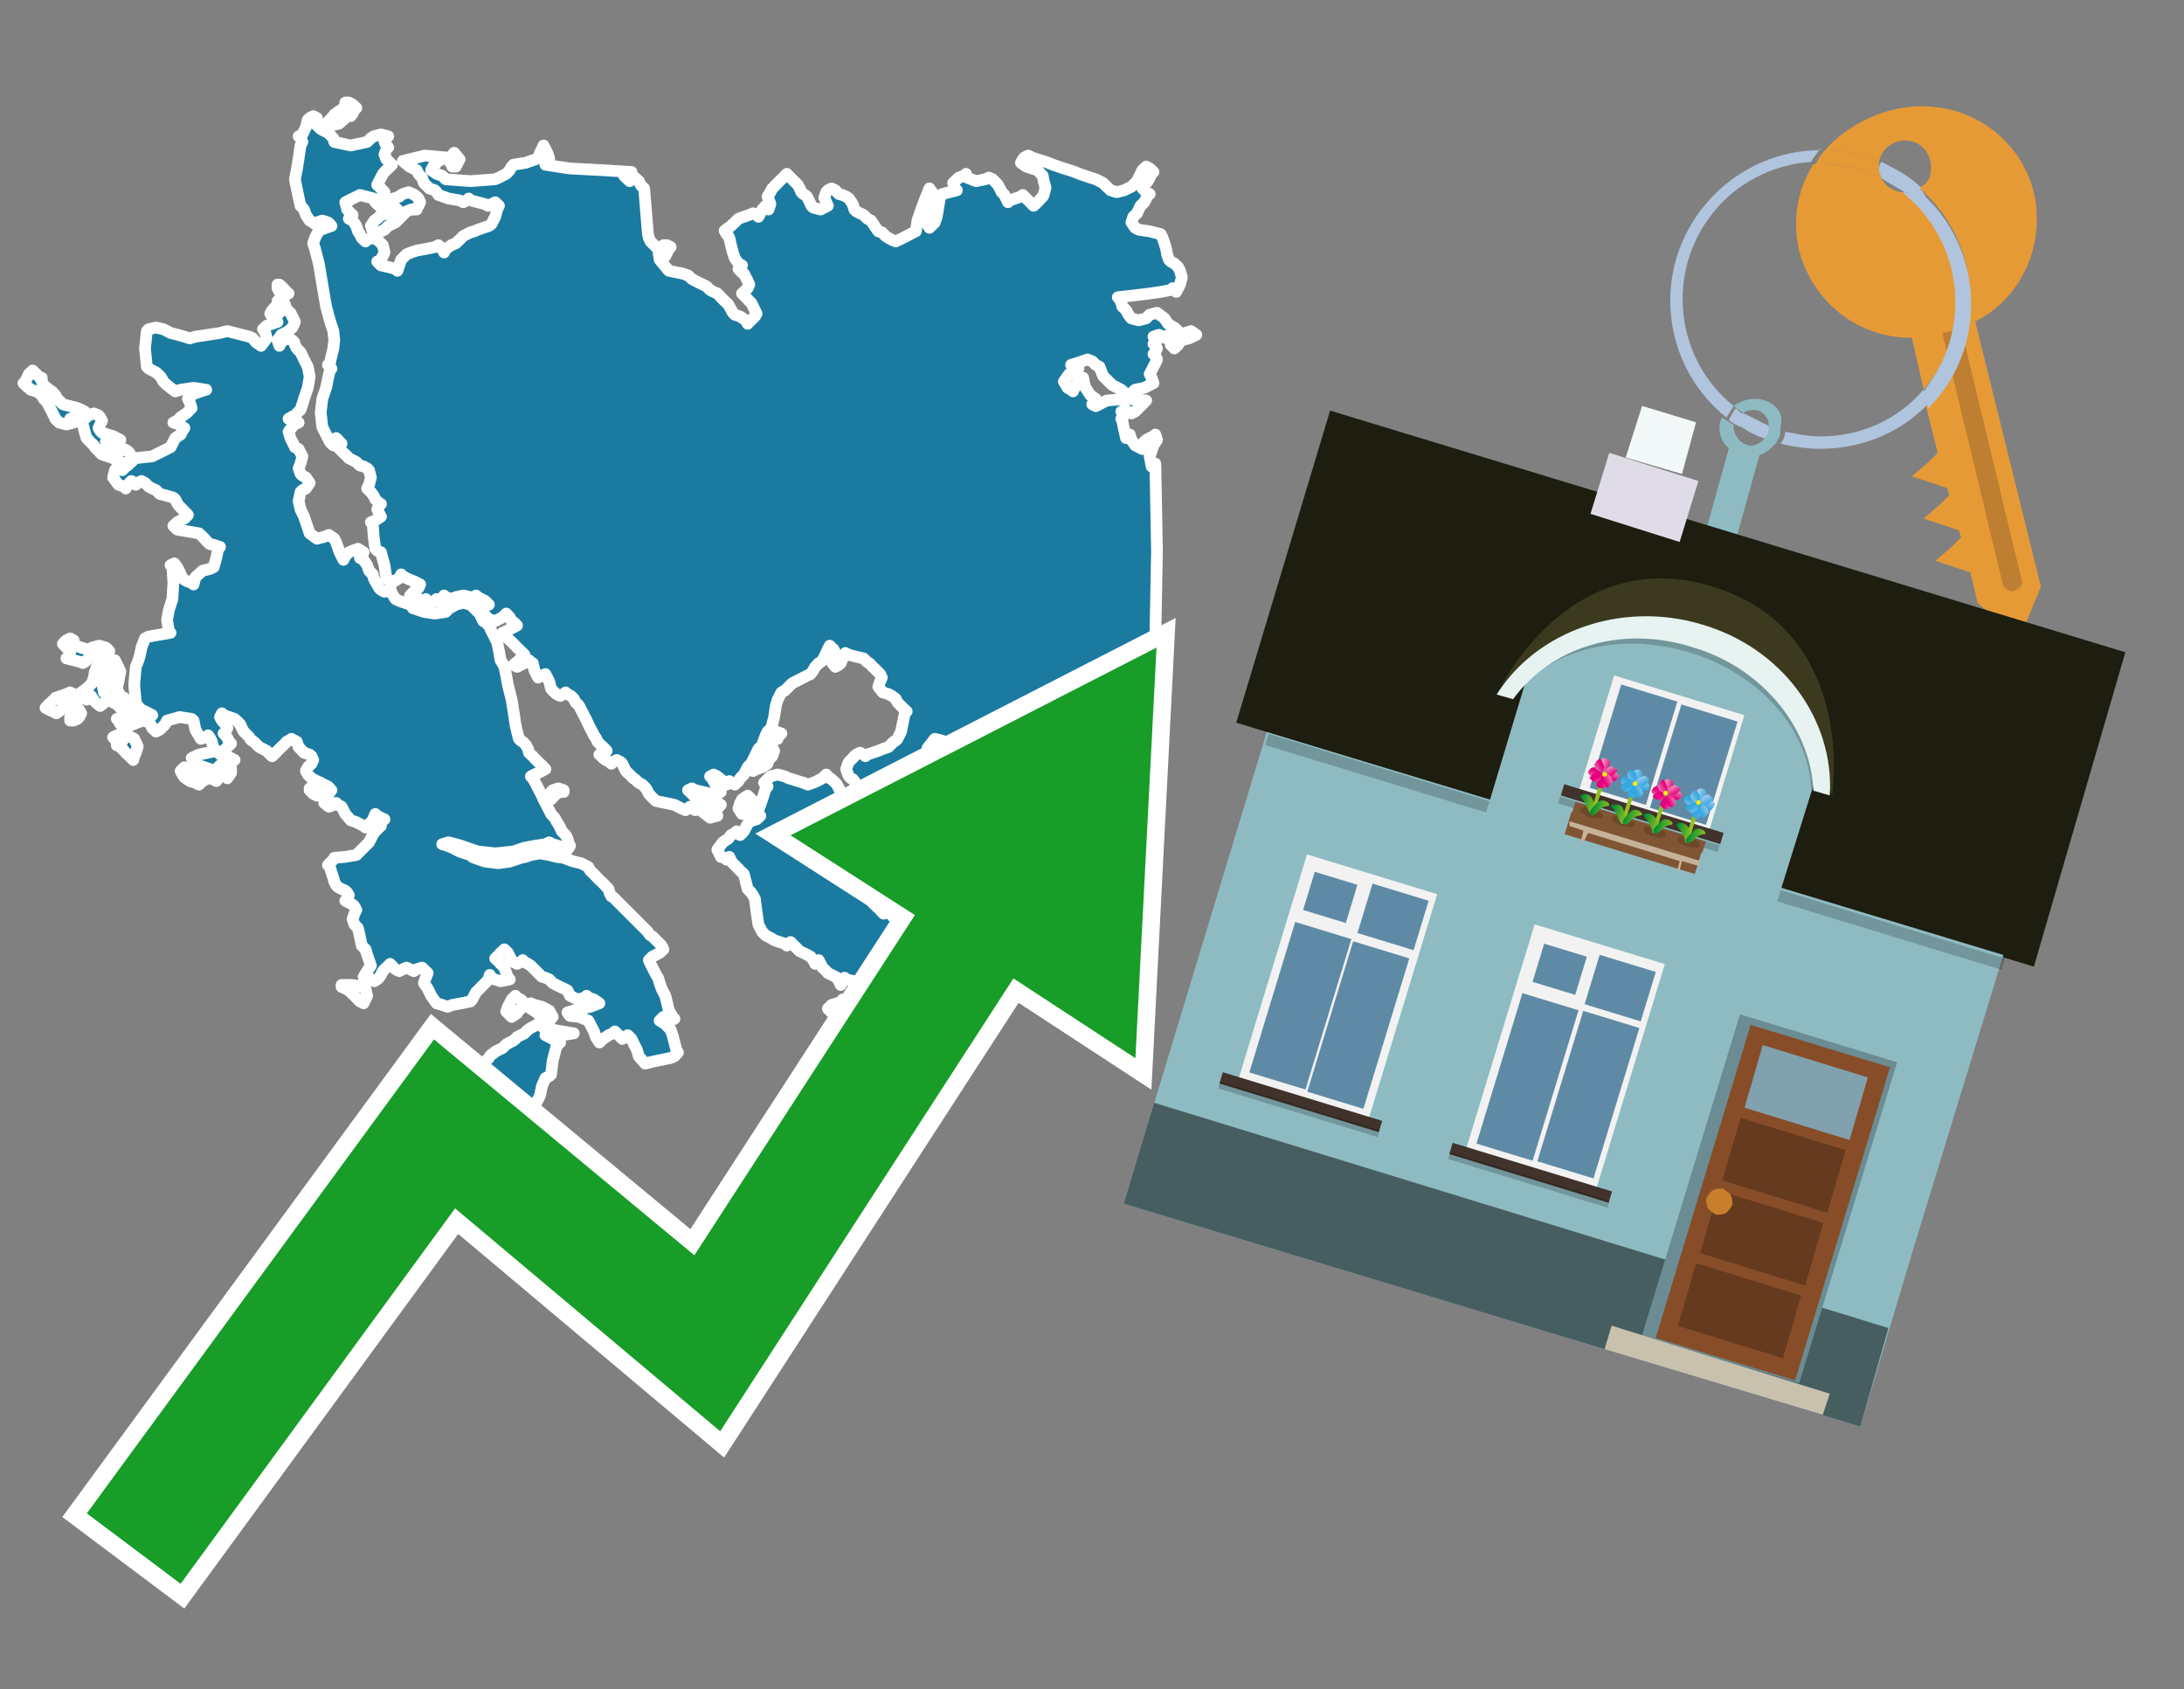 <?xml version="1.0" encoding="utf-8"?>
<!-- Generator: Adobe Illustrator 26.0.3, SVG Export Plug-In . SVG Version: 6.00 Build 0)  -->
<svg version="1.1" id="Text" xmlns="http://www.w3.org/2000/svg" xmlns:xlink="http://www.w3.org/1999/xlink" x="0px" y="0px"
	 width="93.1px" height="72px" viewBox="0 0 93.1 72" style="enable-background:new 0 0 93.1 72;" xml:space="preserve">
<rect x="0" y="0" width="93.1" height="72" fill="#808080" stroke="none"/>
<style type="text/css">
	.st0{fill:#1B7AA0;stroke:#FFFFFF;stroke-width:0.5;stroke-linejoin:round;}
	.st1{fill:none;stroke:#FFFFFF;stroke-width:1.5;stroke-miterlimit:10;}
	.st2{fill:#179D28;}
	.st3{fill:#E69A35;}
	.st4{fill:#B0C4DE;}
	.st5{fill:#8EBBC2;}
	.st6{fill:#BF7F32;}
	.st7{fill-rule:evenodd;clip-rule:evenodd;fill:#1D1D10;}
	.st8{fill-rule:evenodd;clip-rule:evenodd;fill:#8EBBC2;}
	.st9{opacity:0.2;fill-rule:evenodd;clip-rule:evenodd;}
	.st10{fill-rule:evenodd;clip-rule:evenodd;fill:#475E61;}
	.st11{fill-rule:evenodd;clip-rule:evenodd;fill:#E0DCE7;}
	.st12{fill-rule:evenodd;clip-rule:evenodd;fill:#F3F9F8;}
	.st13{fill:#3B3A1F;}
	.st14{fill:none;}
	.st15{opacity:0.2;}
	.st16{fill:#E6F3F0;}
	.st17{fill-rule:evenodd;clip-rule:evenodd;fill:#F2F2F2;}
	.st18{fill-rule:evenodd;clip-rule:evenodd;fill:#5F8AA5;}
	.st19{fill-rule:evenodd;clip-rule:evenodd;fill:#41322B;}
	.st20{fill:#7F5533;}
	.st21{opacity:0.3;fill-rule:evenodd;clip-rule:evenodd;fill:#422918;}
	.st22{fill-rule:evenodd;clip-rule:evenodd;fill:none;stroke:#93C01F;stroke-width:0.163;stroke-miterlimit:10;}
	.st23{fill-rule:evenodd;clip-rule:evenodd;fill:url(#SVGID_1_);}
	.st24{fill-rule:evenodd;clip-rule:evenodd;fill:url(#SVGID_00000147199887976991417840000017060033668658654888_);}
	.st25{fill-rule:evenodd;clip-rule:evenodd;fill:url(#SVGID_00000119100057019754039620000002654043006807765892_);}
	.st26{fill-rule:evenodd;clip-rule:evenodd;fill:url(#SVGID_00000142178469925681113880000013737551581527023037_);}
	.st27{fill-rule:evenodd;clip-rule:evenodd;fill:url(#SVGID_00000130605889322301362190000001033101833760859530_);}
	.st28{fill-rule:evenodd;clip-rule:evenodd;fill:url(#SVGID_00000105412422539227182930000013269769573446162822_);}
	.st29{fill-rule:evenodd;clip-rule:evenodd;fill:url(#SVGID_00000034768288925222426730000007120478709214298046_);}
	.st30{fill-rule:evenodd;clip-rule:evenodd;fill:url(#SVGID_00000072258718851645932440000014155807514115551646_);}
	.st31{fill-rule:evenodd;clip-rule:evenodd;fill:#FCEA0D;}
	.st32{fill:url(#SVGID_00000031203341764097408280000017584752814853104004_);}
	.st33{fill:url(#SVGID_00000015339130713726927340000010859631377812687286_);}
	.st34{fill-rule:evenodd;clip-rule:evenodd;fill:url(#SVGID_00000093855168313684568260000004388737810892686471_);}
	.st35{fill-rule:evenodd;clip-rule:evenodd;fill:url(#SVGID_00000091720330390925694760000005926885975535514015_);}
	.st36{fill-rule:evenodd;clip-rule:evenodd;fill:url(#SVGID_00000178890672406348987320000006568147122854179260_);}
	.st37{fill-rule:evenodd;clip-rule:evenodd;fill:url(#SVGID_00000159452364616107202220000009401020631095420558_);}
	.st38{fill-rule:evenodd;clip-rule:evenodd;fill:url(#SVGID_00000048461151531005152500000000878274421039077765_);}
	.st39{fill-rule:evenodd;clip-rule:evenodd;fill:url(#SVGID_00000132780239727038143960000016834247393723294350_);}
	.st40{fill-rule:evenodd;clip-rule:evenodd;fill:url(#SVGID_00000012472278850535010210000005222221252318305967_);}
	.st41{fill-rule:evenodd;clip-rule:evenodd;fill:url(#SVGID_00000105427239996329959590000007249811026464390582_);}
	.st42{fill:url(#SVGID_00000153682254202520457620000015771916768976071051_);}
	.st43{fill:url(#SVGID_00000072245302877456385120000018230916921583248001_);}
	.st44{fill-rule:evenodd;clip-rule:evenodd;fill:url(#SVGID_00000174569802242929870250000007503865580064565693_);}
	.st45{fill-rule:evenodd;clip-rule:evenodd;fill:url(#SVGID_00000112608849279386525110000000934958447990138799_);}
	.st46{fill-rule:evenodd;clip-rule:evenodd;fill:url(#SVGID_00000068642225728236549170000014919951340131103924_);}
	.st47{fill-rule:evenodd;clip-rule:evenodd;fill:url(#SVGID_00000139990489025208860150000012373376016562075835_);}
	.st48{fill-rule:evenodd;clip-rule:evenodd;fill:url(#SVGID_00000062187292160319757020000005113247798754902420_);}
	.st49{fill-rule:evenodd;clip-rule:evenodd;fill:url(#SVGID_00000020364771186406142920000015079966574995150763_);}
	.st50{fill-rule:evenodd;clip-rule:evenodd;fill:url(#SVGID_00000001657792938162727100000015703591034140404888_);}
	.st51{fill-rule:evenodd;clip-rule:evenodd;fill:url(#SVGID_00000006703903970736780950000015937648447960843424_);}
	.st52{fill:url(#SVGID_00000014597975297000820160000016463550394374607258_);}
	.st53{fill:url(#SVGID_00000039111194219393454810000015901508506182372759_);}
	.st54{fill-rule:evenodd;clip-rule:evenodd;fill:url(#SVGID_00000107556860057645013640000018248599618872780190_);}
	.st55{fill-rule:evenodd;clip-rule:evenodd;fill:url(#SVGID_00000159428692395741507660000017080560926361786515_);}
	.st56{fill-rule:evenodd;clip-rule:evenodd;fill:url(#SVGID_00000065791006625351656570000008440546761607548082_);}
	.st57{fill-rule:evenodd;clip-rule:evenodd;fill:url(#SVGID_00000034794475351511544080000010253045246873451149_);}
	.st58{fill-rule:evenodd;clip-rule:evenodd;fill:url(#SVGID_00000146473550525117038820000007639223437674351778_);}
	.st59{fill-rule:evenodd;clip-rule:evenodd;fill:url(#SVGID_00000050660401841560505840000014515373575877084832_);}
	.st60{fill-rule:evenodd;clip-rule:evenodd;fill:url(#SVGID_00000176747008711077000650000017764519850721789615_);}
	.st61{fill-rule:evenodd;clip-rule:evenodd;fill:url(#SVGID_00000072264237932480828080000013183982979132440499_);}
	.st62{fill:url(#SVGID_00000083779732819491929130000004237947519958375332_);}
	.st63{fill:url(#SVGID_00000158742098818175326420000005617390936770971563_);}
	.st64{fill:#C7B299;}
	.st65{fill-rule:evenodd;clip-rule:evenodd;fill:#6B8C92;}
	.st66{fill:#874D29;}
	.st67{fill:#81A1AE;}
	.st68{fill:#653A1F;}
	.st69{fill:#C87E2C;}
	.st70{fill-rule:evenodd;clip-rule:evenodd;fill:#C8C1AE;}
</style>
<path class="st0" d="M23.1,43.73L23.17,43.81L23.25,43.73L23.33,43.65L23.41,43.73L23.49,43.81L23.56,43.89L23.99,43.96L24.46,44.04L23.95,44.12L23.41,44.04L23.33,43.96L23.25,44.12L23.56,44.28L23.88,44.43L23.72,44.59L23.56,45.21L23.49,45.8L23.41,45.87L23.25,45.95L23.1,46.3L23.02,46.69L22.94,46.85L22.86,47.0L22.78,47.08L22.71,47.16L22.63,47.24L22.55,47.32L22.51,47.39L22.36,47.47L22.2,47.55L22.12,47.63L22.04,47.55L21.97,47.47L21.89,47.32L21.81,47.16L21.73,47.24L21.65,47.32L21.58,47.24L21.42,47.16L21.27,47.08L21.11,47.0L20.95,46.93L20.88,46.85L20.84,46.73L20.76,46.58L20.68,46.5L20.6,46.42L20.52,46.5L20.37,46.58L20.21,46.5L20.29,46.42L20.37,46.11L20.29,45.8L20.21,45.95L20.06,46.11L19.9,46.03L19.82,45.95L19.75,45.87L19.82,45.8L19.9,45.72L19.98,45.64L20.06,45.56L20.29,45.48L20.52,45.41L20.6,45.33L20.68,45.25L20.76,45.17L20.84,45.09L20.88,45.02L20.95,44.94L21.03,44.9L21.11,44.82L21.27,44.74L21.42,44.67L21.5,44.59L21.58,44.51L21.73,44.43L21.89,44.35L21.97,44.28L22.04,44.2L22.2,44.12L22.36,44.04L22.43,43.96L22.51,43.89L22.63,43.81L22.78,43.73L22.94,43.65L23.1,43.65ZM23.17,43.65L23.1,43.5L23.02,43.34L22.94,43.19L22.75,43.07L22.51,42.91L22.63,42.76L22.78,42.83L23.1,42.91L23.41,43.07L23.49,43.22L23.56,43.34L23.41,43.5L23.25,43.57L23.25,43.65ZM22.04,43.19L21.81,43.34L21.58,43.11L21.65,42.91L21.73,42.76L21.81,42.6L21.89,42.52L21.97,42.44L22.04,42.52L22.2,42.6L22.36,42.76L22.28,42.91L22.2,42.99L22.12,43.07L22.04,43.07ZM30.42,34.61L30.5,34.69L30.58,34.77L30.27,34.85L29.96,34.61L30.19,34.38L30.42,34.3L30.58,34.22L30.73,34.3L30.66,34.38L30.58,34.46L30.5,34.53L30.42,34.53ZM31.63,34.3L31.71,34.38L31.79,34.53L31.63,34.69L31.48,34.46L31.55,34.22L31.63,34.22ZM23.88,33.75L23.72,33.83L23.64,33.91L23.56,33.99L23.49,34.07L23.41,33.91L23.49,33.75L23.56,33.68L23.8,33.6L24.03,33.68L24.03,33.75ZM36.27,42.6L36.66,42.68L36.74,42.76L36.81,42.83L36.97,42.91L37.13,43.07L37.2,43.22L37.28,43.3L37.36,43.34L37.44,43.42L37.52,43.5L37.59,43.65L37.67,43.81L37.75,43.96L37.83,44.12L37.87,44.28L37.94,44.43L38.02,44.67L37.94,44.9L37.87,45.02L37.83,45.17L37.75,45.25L37.59,45.33L37.44,45.41L37.2,45.48L36.97,45.56L36.89,45.64L36.81,45.56L36.66,45.48L36.5,45.33L36.27,45.17L36.07,45.09L36.0,45.02L35.92,44.94L35.84,44.9L35.76,44.82L35.68,44.74L35.61,44.28L35.68,43.81L35.76,43.65L35.68,43.5L35.61,43.34L35.53,43.22L35.45,43.15L35.37,43.07L35.29,42.99L35.37,42.91L35.45,42.83L35.68,42.76L35.92,42.68L35.92,42.6ZM43.83,37.42L43.99,37.5L44.06,37.57L44.14,37.65L43.91,37.73L43.67,37.57L43.67,37.42ZM40.48,42.13L40.32,42.29L40.24,42.44L40.17,42.6L39.93,42.76L39.7,42.68L39.58,42.6L39.43,42.68L39.35,42.76L39.27,42.91L39.19,43.07L39.11,43.15L38.88,43.22L38.65,43.15L38.57,43.07L38.49,42.91L38.41,42.76L38.33,42.83L38.26,42.91L38.18,42.99L38.1,43.07L38.02,42.99L37.87,42.91L37.75,42.83L37.67,42.76L37.59,42.6L37.52,42.44L37.44,42.37L37.36,42.29L37.28,42.13L37.2,41.98L37.13,41.9L37.05,41.82L36.97,41.74L36.89,41.67L36.81,41.74L36.42,41.82L36.07,41.74L36.0,41.67L35.92,41.82L35.84,41.98L35.76,41.82L35.68,41.67L35.61,41.63L35.45,41.55L35.29,41.47L35.22,41.39L35.14,41.31L35.06,41.24L34.98,41.08L34.9,40.92L34.83,41.0L34.75,41.08L34.67,40.92L34.55,40.77L34.4,40.69L34.24,40.61L34.09,40.54L34.01,40.46L33.93,40.38L33.85,40.3L33.77,40.22L33.7,40.15L33.62,40.22L33.54,40.3L33.46,40.22L33.23,40.15L33.0,40.07L32.88,39.99L32.72,39.91L32.64,39.87L32.57,39.79L32.49,39.72L32.41,39.56L32.33,39.41L32.25,38.86L32.18,38.31L32.1,38.16L32.02,38.04L31.94,37.96L31.87,37.89L31.79,37.57L31.71,37.26L31.63,37.18L31.55,37.11L31.48,37.03L31.4,36.95L31.32,36.87L31.24,36.79L31.16,36.68L31.09,36.52L31.05,36.56L30.97,36.64L30.89,36.56L30.73,36.52L30.58,36.21L30.81,35.9L31.05,35.74L31.16,35.59L31.32,35.51L31.4,35.43L31.48,35.51L31.55,35.59L31.63,35.51L31.71,35.43L31.79,35.27L31.87,35.12L31.94,35.04L32.1,34.96L32.25,34.92L32.33,34.85L32.41,34.77L32.25,34.69L32.1,34.61L32.02,34.53L31.94,34.46L31.87,34.38L31.79,34.3L31.71,34.22L31.63,34.07L31.87,33.91L32.1,34.14L32.18,34.38L32.25,34.46L32.33,34.53L32.41,34.3L32.49,34.07L32.57,33.83L32.64,33.6L32.72,33.52L32.64,33.44L32.57,33.36L32.64,33.29L32.72,33.21L32.76,33.17L32.84,33.09L33.15,33.01L33.46,33.09L33.62,33.17L33.77,33.21L34.01,33.29L34.24,33.36L34.44,33.44L34.67,33.36L34.83,33.29L34.98,33.21L35.06,33.17L35.14,33.09L35.22,33.01L35.29,33.09L35.37,33.17L35.45,33.21L35.53,33.29L35.61,33.36L35.68,33.44L35.76,33.6L35.84,33.75L35.92,33.99L35.84,34.22L35.76,34.3L35.68,34.38L35.61,34.46L35.53,34.53L35.45,34.61L35.37,34.69L35.29,34.85L35.37,34.96L35.45,35.04L35.53,35.12L35.61,35.2L35.68,35.27L35.76,35.35L35.84,35.43L35.92,35.59L36.0,35.74L36.07,35.82L36.15,35.9L36.19,35.98L36.42,36.05L36.66,36.13L36.81,36.21L36.97,36.13L37.05,36.05L37.13,35.98L37.2,35.9L37.28,35.82L37.36,35.74L37.44,35.66L37.63,35.59L37.87,35.74L38.02,35.9L38.18,35.98L38.33,36.05L38.49,35.98L38.72,35.9L38.96,35.82L39.19,35.74L39.43,35.66L39.35,35.59L39.27,35.51L39.58,35.43L39.85,35.59L40.01,35.74L40.17,35.82L40.24,35.9L40.32,35.98L40.17,36.05L40.01,36.13L39.66,36.21L39.27,36.29L38.45,36.37L37.59,36.44L37.44,36.52L37.28,36.56L37.2,36.64L37.13,36.72L37.05,36.79L36.97,36.87L36.89,36.95L36.81,37.03L36.74,37.11L36.66,37.18L36.58,37.26L36.5,37.42L36.42,37.57L36.35,37.73L36.42,37.89L36.5,37.96L36.66,38.04L36.81,38.12L36.89,38.2L36.97,38.24L37.05,38.31L37.13,38.39L37.2,38.47L37.28,38.55L37.36,38.63L37.44,38.7L37.52,38.78L37.59,38.86L37.67,38.94L37.75,38.78L37.83,38.63L37.87,38.55L37.75,38.47L37.59,38.39L37.52,38.31L37.44,38.24L37.52,38.2L37.59,38.12L37.67,38.04L37.75,37.96L37.83,37.89L37.87,37.96L37.94,38.04L38.02,37.89L38.18,37.73L38.33,37.81L38.49,37.89L38.65,38.04L38.57,38.2L38.49,38.31L38.41,38.47L38.33,38.55L38.26,38.63L38.18,38.7L38.1,38.78L38.02,39.02L38.26,39.25L38.49,39.09L38.57,38.94L38.65,38.86L38.8,38.78L38.96,38.7L39.04,38.63L39.11,38.55L39.19,38.47L39.27,38.39L39.35,38.31L39.43,38.24L39.5,38.2L39.54,38.04L39.62,37.89L39.7,37.81L39.78,37.73L39.85,37.65L39.93,37.57L40.01,37.5L40.09,37.42L40.17,37.34L40.32,37.26L40.48,37.34L40.56,37.42L40.63,37.5L40.71,37.57L40.79,37.73L40.87,37.89L40.95,38.08L41.02,38.31L41.1,38.55L41.18,38.78L41.22,39.02L41.18,39.25L41.1,39.33L41.26,39.41L41.37,39.33L41.45,39.25L41.53,39.17L41.61,39.09L41.69,39.02L41.84,38.94L42.0,39.02L42.08,39.09L42.15,39.41L42.08,39.72L42.0,39.87L42.08,39.99L42.15,40.07L42.08,40.15L42.0,40.77L41.92,41.39L41.84,41.31L41.76,41.24L41.69,41.31L41.53,41.39L41.37,41.55L41.3,41.67L41.22,41.74L41.06,41.82L40.95,41.9L40.79,41.98L40.63,42.06L40.63,42.13ZM33.0,31.49L32.84,31.34L33.07,31.18L33.31,31.26L33.23,31.34L33.15,31.42L33.15,31.49ZM47.18,30.71L47.49,30.79L47.57,30.87L47.65,31.03L47.57,31.18L47.49,31.38L47.57,31.61L47.65,31.77L47.57,31.92L47.49,31.84L47.41,31.77L47.34,31.92L47.41,32.08L47.49,32.31L47.41,32.55L47.34,32.62L47.41,32.7L47.49,32.78L47.57,32.86L47.65,32.78L47.8,32.7L47.92,32.62L48.0,32.55L48.08,32.47L48.16,32.39L48.23,32.23L48.54,32.08L48.86,32.0L48.93,31.92L49.01,32.08L49.17,32.23L49.32,32.39L49.01,32.55L48.7,32.62L48.62,32.7L48.54,32.94L48.62,33.17L48.7,33.21L48.62,33.29L48.54,33.36L48.47,33.44L48.39,33.68L48.08,33.91L47.8,33.75L47.84,33.6L47.92,33.44L47.84,33.29L47.8,33.36L47.57,33.44L47.34,33.29L47.26,33.17L47.18,33.21L47.1,33.29L47.02,33.44L46.95,33.6L46.87,33.52L46.79,33.44L46.71,33.52L46.64,33.6L46.56,33.68L46.4,33.75L46.25,33.6L46.17,33.44L46.13,33.21L46.05,33.01L45.97,32.94L45.82,32.86L45.66,32.62L45.58,32.39L45.51,32.31L45.43,32.23L45.35,32.31L45.27,32.39L45.19,32.23L45.35,32.08L45.51,32.0L45.58,31.92L45.66,31.84L45.51,31.77L45.35,31.69L45.43,31.61L45.51,31.57L45.58,31.49L45.66,31.42L45.82,31.34L45.97,31.26L46.17,31.18L46.4,31.1L46.64,31.03L46.87,30.87L46.87,30.71ZM32.02,32.7L32.1,32.62L32.18,32.55L32.25,32.47L32.33,32.39L32.41,32.23L32.49,32.08L32.57,32.0L32.64,31.92L32.72,31.84L32.88,31.77L33.0,32.0L32.92,32.23L32.84,32.31L32.76,32.39L32.72,32.55L32.49,32.7L32.25,32.78L32.1,32.86L31.94,32.78L31.94,32.7ZM5.13,19.92L5.21,20.04L5.29,19.96L5.36,19.88L5.44,19.84L5.52,19.76L5.6,19.69L5.68,19.61L5.72,19.53L6.49,19.45L7.27,19.06L7.47,18.67L7.7,18.52L7.78,18.36L7.86,18.24L7.63,18.09L7.39,18.01L7.55,17.93L7.7,17.78L7.94,17.62L8.17,17.39L8.09,17.15L8.01,17.0L8.17,16.84L8.33,16.76L8.56,16.68L8.79,16.61L8.25,16.53L7.7,16.61L7.47,16.68L7.27,16.53L7.12,16.41L6.96,16.26L6.88,16.1L6.81,16.02L6.73,15.94L6.65,15.87L6.49,15.79L6.34,15.71L6.26,15.63L6.18,14.85L6.26,14.11L6.34,14.03L6.65,13.96L6.96,14.03L7.12,14.11L7.27,14.19L7.59,14.27L7.86,14.35L8.09,14.42L8.33,14.35L8.87,14.27L9.38,14.19L9.69,14.11L10.0,14.19L10.31,14.27L10.63,14.35L10.78,14.42L10.9,14.58L11.13,14.74L11.37,14.42L11.29,14.11L11.21,14.03L11.29,13.96L11.37,13.88L11.6,13.8L11.83,13.72L11.76,13.65L11.68,13.57L11.6,13.49L11.52,13.37L11.6,13.22L11.68,13.14L11.76,13.06L11.83,13.18L11.91,13.33L11.99,13.14L11.91,12.9L11.83,12.83L11.99,12.75L12.15,12.98L12.22,13.22L12.3,13.26L12.38,13.33L12.46,13.49L12.54,13.65L12.57,13.72L12.54,13.8L12.46,13.96L12.3,14.11L12.15,14.19L11.99,14.27L11.83,14.5L11.91,14.74L11.99,14.58L12.22,14.42L12.46,14.5L12.54,14.58L12.57,14.7L12.65,14.85L12.73,14.93L12.81,15.01L12.89,15.17L12.96,15.32L13.04,15.48L13.12,15.63L13.2,16.06L13.12,16.53L13.04,16.76L12.96,17.0L12.89,17.23L12.81,17.46L12.73,17.54L12.65,17.62L12.57,17.7L12.42,17.78L12.3,17.85L12.54,17.93L12.73,18.01L12.54,18.09L12.3,18.4L12.38,18.67L12.46,18.83L12.54,18.98L12.57,19.06L12.73,19.14L12.89,19.45L12.81,19.76L12.73,19.96L12.81,20.19L12.89,20.27L13.04,20.35L13.2,20.58L13.04,20.82L12.89,20.89L12.81,20.97L12.73,21.36L12.81,21.71L12.89,21.87L12.96,22.02L13.04,22.26L13.12,22.49L13.2,22.73L13.51,22.96L13.82,22.88L14.02,22.8L14.25,22.96L14.33,23.12L14.41,23.35L14.48,23.54L14.56,23.7L14.64,23.86L14.72,23.7L14.87,23.54L15.03,23.47L15.26,23.39L15.5,23.54L15.42,23.7L15.34,23.78L15.5,23.86L15.65,24.09L15.73,24.32L15.81,24.4L15.89,24.48L15.93,24.64L16.0,24.79L16.08,24.91L16.16,25.06L16.24,25.14L16.39,25.22L16.55,25.14L16.63,25.06L16.71,25.3L16.86,25.53L17.02,25.61L17.25,25.69L17.48,25.77L17.56,25.84L17.6,25.92L17.84,26.0L18.07,26.08L18.54,26.15L19.0,26.08L19.08,26.0L19.16,25.92L19.32,25.84L19.43,25.77L19.75,25.69L20.06,25.77L20.13,25.84L20.21,25.92L20.29,26.0L20.37,26.08L20.45,26.15L20.52,26.31L20.6,26.47L20.68,26.51L20.76,26.58L20.84,26.66L20.88,26.74L20.95,26.9L21.03,27.05L21.11,27.21L21.19,27.36L21.27,27.75L21.34,28.14L21.42,28.26L21.5,28.42L21.58,28.8L21.65,29.19L21.73,29.51L21.81,29.82L21.89,30.32L21.97,30.87L22.04,31.18L22.12,31.49L22.2,31.57L22.28,31.61L22.36,31.69L22.43,31.77L22.51,31.92L22.55,32.08L22.63,32.16L22.71,32.23L22.78,32.31L22.86,32.39L22.94,32.47L23.02,32.55L23.1,32.62L23.17,32.7L23.25,32.78L23.1,32.86L22.94,32.94L22.78,33.01L22.63,33.09L22.71,33.17L22.78,33.29L22.86,33.44L22.94,33.6L23.02,33.75L23.1,33.91L23.17,34.07L23.25,34.22L23.33,34.38L23.41,34.53L23.49,34.69L23.56,34.77L23.64,34.85L23.72,35.0L23.8,35.12L23.88,35.27L23.95,35.43L24.03,35.51L24.11,35.59L24.19,35.74L24.23,35.9L24.3,36.05L24.19,36.21L24.03,36.13L23.8,36.05L23.56,35.98L23.41,35.9L23.25,35.98L22.78,36.05L22.36,36.13L22.12,36.21L21.89,36.29L21.11,36.37L20.37,36.29L20.13,36.21L19.9,36.13L19.67,36.05L19.43,35.98L19.12,35.9L18.85,35.98L19.08,36.05L19.28,36.13L19.43,36.21L19.59,36.29L19.82,36.37L20.06,36.44L20.13,36.52L20.21,36.56L20.45,36.64L20.68,36.72L21.23,36.79L21.73,36.72L21.97,36.64L22.2,36.56L22.4,36.52L22.63,36.44L23.02,36.37L23.41,36.44L23.72,36.52L24.03,36.56L24.23,36.64L24.46,36.72L24.77,36.79L25.08,36.95L25.16,37.11L25.24,37.18L25.32,37.26L25.4,37.34L25.47,37.42L25.55,37.5L25.63,37.57L25.71,37.65L25.79,37.73L25.86,37.81L25.94,37.89L25.98,38.04L26.06,38.2L26.14,38.24L26.21,38.31L26.29,38.39L26.37,38.47L26.45,38.55L26.53,38.63L26.6,38.7L26.68,38.78L26.76,38.86L26.84,38.94L26.92,39.02L26.99,39.09L27.07,39.17L27.15,39.25L27.23,39.33L27.31,39.41L27.38,39.48L27.46,39.56L27.54,39.64L27.62,39.72L27.66,39.79L27.73,39.87L27.81,39.91L27.89,39.99L27.97,40.07L28.05,40.15L28.12,40.22L28.2,40.3L28.28,40.46L28.12,40.61L27.97,40.69L27.81,40.77L27.66,40.92L27.73,41.08L27.81,41.24L27.89,41.39L27.97,41.55L28.05,41.67L28.12,41.9L28.2,42.13L28.28,42.29L28.36,42.44L28.44,42.76L28.51,43.07L28.59,43.19L28.67,43.34L28.75,43.42L28.59,43.5L28.44,43.42L28.28,43.34L28.12,43.5L28.36,43.65L28.59,43.89L28.67,44.12L28.75,44.43L28.83,44.74L28.9,44.86L28.75,45.02L28.59,45.09L28.2,45.17L27.81,45.25L27.5,45.33L27.23,45.02L27.15,44.74L27.07,44.59L26.99,44.43L26.92,44.28L26.76,44.12L26.6,44.2L26.53,44.28L26.45,44.2L26.37,44.12L26.29,44.04L26.21,43.96L26.14,44.04L25.94,44.12L25.71,44.28L25.55,44.43L25.4,44.2L25.32,43.96L25.24,43.81L25.16,43.65L25.08,43.5L24.69,43.34L24.3,43.3L24.23,43.22L24.19,43.15L24.46,43.07L24.77,42.99L25.16,42.91L25.55,42.76L25.32,42.6L25.08,42.52L25.01,42.44L24.93,42.52L24.62,42.6L24.3,42.44L24.23,42.29L24.19,42.21L24.03,42.13L23.88,42.06L23.72,41.98L23.56,41.9L23.49,41.82L23.41,41.74L23.25,41.67L23.1,41.63L23.02,41.55L22.94,41.47L22.86,41.39L22.78,41.31L22.71,41.24L22.63,41.16L22.51,41.08L22.36,41.0L22.28,40.92L22.2,41.0L22.04,41.08L21.89,41.0L21.81,40.92L21.73,40.77L21.65,40.61L21.58,40.54L21.5,40.46L21.42,40.54L21.34,40.61L21.27,40.69L21.19,40.77L21.11,40.85L21.19,40.92L21.27,41.0L21.34,41.08L21.42,41.16L21.5,41.24L21.58,41.47L21.65,41.67L21.73,41.74L21.34,41.82L20.95,41.7L20.88,41.55L20.84,41.7L20.76,41.82L20.68,41.9L20.6,41.98L20.52,42.06L20.45,42.13L20.37,42.21L20.29,42.29L20.21,42.44L20.13,42.6L20.06,42.68L19.67,42.76L19.28,42.83L19.08,42.91L18.85,42.83L18.61,42.76L18.38,42.44L18.23,42.13L18.07,41.9L18.15,41.67L18.23,41.47L17.99,41.24L17.76,41.31L17.64,41.39L17.48,41.31L17.33,41.24L17.17,41.31L17.02,41.39L16.86,41.31L16.78,41.24L16.71,41.16L16.63,41.08L16.55,41.16L16.47,41.24L16.39,41.31L16.32,41.39L16.24,41.55L16.16,41.67L16.08,41.74L15.96,41.82L15.81,41.74L15.73,41.67L15.65,41.74L15.58,41.82L15.5,41.63L15.65,41.39L15.81,41.16L15.73,40.92L15.65,40.69L15.58,40.46L15.5,40.38L15.42,40.3L15.34,39.91L15.26,39.56L15.19,39.48L15.11,39.41L15.03,39.17L15.11,38.94L15.19,38.78L15.11,38.63L15.03,38.55L14.87,38.47L14.72,38.39L14.8,38.31L14.87,38.16L14.8,38.04L14.72,37.96L14.56,37.89L14.41,37.81L14.33,37.73L14.25,37.57L14.21,37.42L14.13,37.18L14.06,36.95L13.98,36.87L14.06,36.79L14.13,36.72L14.21,36.64L14.25,36.56L14.72,36.52L15.19,36.44L15.26,36.37L15.34,36.29L15.42,36.21L15.5,36.13L15.58,36.05L15.65,35.98L15.73,35.9L15.81,35.74L15.89,35.59L15.93,35.51L16.0,35.43L16.08,35.35L16.16,35.27L16.24,35.2L16.16,35.12L16.08,35.04L16.24,34.96L16.39,34.92L16.24,34.85L16.08,34.77L16.0,34.69L15.93,34.85L15.89,34.96L15.81,35.04L15.73,35.12L15.65,35.2L15.58,35.27L15.5,35.2L15.34,35.12L15.19,35.04L14.95,34.96L14.72,34.69L14.56,34.38L14.41,34.3L14.33,34.22L14.25,34.3L14.02,34.38L13.82,34.22L13.9,34.07L13.98,33.91L14.06,33.75L14.13,33.68L14.06,33.6L13.98,33.52L13.82,33.44L13.67,33.36L13.51,33.29L13.35,33.21L13.28,33.17L13.2,33.09L13.12,33.01L13.04,32.86L13.12,32.7L13.2,32.62L13.28,32.55L13.35,32.39L13.28,32.23L13.2,32.16L12.96,32.08L12.73,31.84L12.65,31.61L12.57,31.57L12.42,31.49L12.3,31.57L12.22,31.61L12.15,31.69L12.07,31.77L11.99,31.84L11.91,31.92L11.83,32.0L11.76,32.08L11.68,32.16L11.6,32.23L11.52,32.16L11.44,32.08L11.37,32.0L11.21,31.92L11.05,31.84L10.98,31.77L10.9,31.69L10.82,31.61L10.74,31.57L10.66,31.49L10.63,31.42L10.55,31.34L10.47,31.26L10.39,31.18L10.31,31.03L10.24,30.87L10.16,30.79L10.08,30.71L10.0,30.64L9.77,30.56L9.53,30.48L9.46,30.4L9.38,30.56L9.46,30.71L9.53,30.79L9.61,30.87L9.69,31.03L9.61,31.18L9.53,31.26L9.61,31.34L9.69,31.45L9.77,31.61L9.85,31.69L9.77,31.77L9.69,31.84L9.61,31.92L9.53,32.0L9.46,32.08L9.38,32.16L9.69,32.23L10.0,32.39L9.69,32.55L9.38,32.62L9.3,32.7L9.22,32.78L9.3,32.86L9.38,33.09L9.22,33.29L9.07,33.21L8.87,33.17L8.64,33.29L8.48,33.44L8.33,33.36L8.09,33.29L7.86,33.13L7.78,33.01L7.7,32.86L7.86,32.7L8.01,32.78L8.09,32.86L8.17,32.94L8.25,33.01L8.33,32.94L8.64,32.86L8.95,32.78L8.72,32.7L8.48,32.62L8.4,32.55L8.33,32.47L8.25,32.39L8.17,32.31L8.33,32.23L8.48,32.16L8.87,32.08L9.22,32.0L9.14,31.92L9.07,31.77L9.03,31.61L8.95,31.45L8.87,31.34L8.79,31.42L8.56,31.49L8.33,31.1L8.25,30.71L8.17,30.64L7.66,30.56L7.12,30.71L7.04,30.87L6.96,30.95L6.88,31.03L6.81,31.1L6.65,31.18L6.49,31.03L6.42,30.87L6.34,30.79L6.11,30.71L5.87,30.79L5.68,30.87L5.44,30.95L5.29,31.03L5.13,30.87L5.05,30.71L4.98,30.64L5.21,30.56L5.44,30.48L5.36,30.4L5.29,30.32L5.21,30.25L5.13,30.17L5.05,30.09L4.98,30.01L4.82,29.94L4.66,29.78L4.59,29.66L4.51,29.9L4.27,30.09L4.04,29.9L3.88,29.66L3.77,29.74L3.69,29.82L3.61,29.74L3.53,29.66L3.46,29.51L3.69,29.35L3.92,29.12L4.0,28.88L4.04,28.65L4.12,28.42L4.2,28.34L4.27,28.26L4.35,28.34L4.43,28.42L4.51,28.49L4.43,28.57L4.35,29.04L4.43,29.51L4.51,29.35L4.59,29.19L4.66,28.69L4.9,28.14L5.13,28.61L5.05,29.04L4.98,29.35L5.13,29.66L5.29,29.74L5.36,29.82L5.44,30.05L5.52,30.25L5.6,30.4L6.03,30.56L6.49,30.48L6.34,30.4L6.18,30.32L6.03,30.25L5.87,30.09L5.79,29.94L5.72,29.19L5.79,28.42L5.87,28.22L5.95,27.99L6.03,27.6L6.18,27.21L6.34,27.13L6.81,27.05L7.27,26.97L7.2,26.9L7.12,26.43L7.2,26.0L7.27,25.77L7.35,25.53L7.39,24.83L7.35,24.17L7.27,24.09L7.43,24.01L7.55,24.17L7.63,24.32L7.7,24.48L7.78,24.64L7.86,24.71L8.01,24.79L8.17,24.83L8.25,24.91L8.33,24.6L8.64,24.32L8.95,24.25L9.11,24.17L9.22,23.78L9.3,23.39L9.38,23.31L9.14,23.23L8.95,23.19L8.87,23.12L8.79,23.04L8.72,22.96L8.64,22.88L8.56,22.8L8.48,22.73L8.01,22.65L7.55,22.57L7.47,22.49L7.39,22.41L7.47,22.34L7.55,22.26L7.7,22.18L7.86,22.1L7.94,22.02L8.01,21.95L7.94,21.87L7.86,21.79L7.78,21.71L7.7,21.63L7.63,21.56L7.55,21.44L7.47,21.28L7.39,21.21L7.12,21.13L6.81,21.05L6.73,20.97L6.65,20.89L6.49,20.82L6.34,20.74L6.26,20.66L6.18,20.58L6.03,20.5L5.87,20.58L5.79,20.66L5.72,20.58L5.6,20.5L5.44,20.66L5.36,20.82L5.29,20.74L5.05,20.66L4.82,20.35L4.9,20.04L4.98,19.92L5.05,19.76L5.13,19.76ZM17.52,8.93L17.33,9.01L17.25,9.09L17.17,9.16L17.1,9.24L17.02,9.32L16.94,9.4L16.86,9.48L16.71,9.55L16.55,9.63L16.47,9.71L16.39,9.79L16.24,9.86L16.08,9.9L16.0,9.98L15.93,9.9L15.89,9.86L15.81,9.63L15.96,9.4L16.08,9.32L16.16,9.24L16.24,9.16L16.63,9.09L17.02,9.01L16.94,8.93L16.86,8.85L16.63,8.77L16.39,8.7L16.47,8.62L16.55,8.54L16.78,8.46L17.02,8.38L17.1,8.31L17.17,8.27L17.41,8.19L17.6,8.27L17.68,8.31L17.76,8.38L17.84,8.46L17.91,8.62L17.84,8.77L17.76,8.85L17.76,8.93ZM19.28,7.02L19.2,6.94L19.16,6.75L19.36,6.51L19.59,6.79L19.43,7.1L19.28,7.1ZM15.03,41.98L15.5,42.06L15.58,42.13L15.65,42.44L15.5,42.76L15.34,42.68L15.26,42.6L15.19,42.52L15.11,42.44L15.03,42.37L14.95,42.29L14.87,42.21L14.72,42.13L14.56,42.06L14.56,41.98ZM14.87,4.37L15.03,4.45L15.11,4.53L15.19,4.6L15.11,4.68L15.03,4.84L14.95,4.95L14.87,4.88L14.8,4.84L14.72,5.03L14.45,5.27L14.13,5.34L13.98,5.42L13.82,5.34L13.9,5.27L13.98,5.19L14.06,5.11L14.13,5.03L14.21,4.95L14.25,4.88L14.33,4.84L14.41,4.76L14.56,4.68L14.72,4.53L14.72,4.37ZM13.43,33.6L13.67,33.75L13.51,33.91L13.35,33.83L13.28,33.75L13.2,33.68L13.2,33.6ZM4.98,31.65L4.9,31.49L4.82,31.42L4.98,31.34L5.13,31.45L5.21,31.61L5.29,31.45L5.44,31.34L5.6,31.42L5.72,31.49L5.87,31.81L5.79,32.08L5.72,32.23L5.68,32.39L5.6,32.31L5.52,32.23L5.44,32.16L5.36,32.08L5.29,32.0L5.21,31.92L5.13,31.84L5.05,31.77L4.98,31.77ZM9.85,32.94L9.69,33.17L9.53,32.94L9.69,32.7L9.85,32.7ZM11.91,12.13L11.99,12.2L12.07,12.28L12.15,12.36L12.22,12.44L12.3,12.51L12.15,12.59L11.99,12.51L11.91,12.44L11.83,12.28L11.83,12.13ZM50.22,14.7L50.06,14.85L49.91,14.7L50.06,14.58L50.22,14.58ZM28.44,10.45L28.59,10.53L28.51,10.61L28.44,10.76L28.36,10.92L28.28,10.68L28.28,10.45ZM50.22,14.5L50.06,14.42L49.91,14.35L49.83,14.27L49.75,14.35L49.71,14.42L49.64,14.35L49.4,14.27L49.17,14.35L49.25,14.42L49.32,14.5L49.25,14.58L49.17,14.66L49.25,14.74L49.32,14.85L49.25,15.01L49.17,15.09L49.25,15.17L49.32,15.32L49.25,15.48L49.17,15.63L49.09,15.79L49.01,15.94L49.09,16.1L49.17,16.33L48.78,16.53L48.39,16.61L48.31,16.68L48.23,16.76L48.04,16.84L47.8,16.61L47.41,16.41L47.02,16.02L46.87,15.63L46.71,15.55L46.64,15.48L46.56,15.4L46.36,15.32L46.13,15.4L45.89,15.48L45.66,15.55L45.82,15.63L45.97,15.71L45.89,15.79L45.82,15.87L45.58,15.94L45.35,16.26L45.51,16.53L45.66,16.61L45.74,16.68L45.82,16.49L45.97,16.26L46.13,16.18L46.17,16.1L46.25,16.49L46.48,16.84L46.71,17.0L46.64,17.15L46.56,17.23L46.71,17.31L46.87,17.23L47.02,17.15L47.18,17.07L48.0,17.0L48.86,17.07L48.78,17.15L48.7,17.23L48.62,17.31L48.54,17.39L48.47,17.46L48.39,17.54L48.23,17.62L48.08,17.54L47.96,17.46L47.8,17.54L47.84,17.62L47.92,17.7L47.84,17.78L47.8,17.85L47.84,17.93L47.92,18.32L48.0,18.67L48.08,18.59L48.16,18.52L48.23,18.75L48.39,18.98L48.54,19.06L48.7,19.14L48.86,19.06L48.78,18.98L48.7,18.91L48.78,18.83L48.86,18.75L49.01,18.67L49.17,18.59L49.25,18.52L49.32,18.75L49.17,18.98L49.01,19.45L49.09,19.88L49.17,19.84L49.25,19.76L49.32,23.47L49.25,27.21L49.17,27.67L49.09,28.14L49.01,28.42L48.93,28.73L48.86,28.65L48.78,28.57L48.7,28.73L48.62,28.88L48.54,29.12L48.31,29.35L48.08,29.19L48.0,29.04L47.92,29.12L47.84,29.19L47.8,29.12L47.73,29.04L47.65,28.88L47.57,28.73L47.49,28.65L47.41,28.57L47.34,28.65L47.26,28.73L47.18,28.8L47.1,28.88L47.02,28.96L46.95,29.04L46.87,29.12L47.1,29.19L47.34,29.43L47.26,29.66L47.18,29.74L47.1,29.82L47.02,29.86L46.95,29.94L46.87,30.01L46.71,30.09L46.56,30.17L46.48,30.25L46.4,30.32L46.28,30.4L46.13,30.48L45.97,30.56L45.82,30.64L45.58,30.71L45.35,30.79L45.19,30.87L45.04,30.95L44.96,31.03L44.88,30.87L44.8,30.71L44.73,30.95L44.57,31.18L44.45,31.26L44.37,31.34L44.3,31.42L44.22,31.49L44.14,31.34L44.06,31.18L43.99,31.26L43.75,31.34L43.52,31.42L43.36,31.49L43.21,31.57L43.13,31.61L43.05,31.69L42.93,31.77L42.78,31.84L42.54,31.92L42.31,32.0L42.15,32.08L42.0,32.16L41.84,32.23L41.69,32.16L41.53,32.08L41.37,32.16L41.3,32.23L41.22,32.31L41.18,32.39L41.1,32.47L41.3,32.55L41.53,32.62L41.76,32.7L42.0,32.78L42.15,32.86L42.31,32.78L42.23,32.7L42.15,32.62L42.31,32.55L42.47,32.62L42.7,32.7L42.89,32.78L42.97,32.86L43.05,33.09L43.13,33.29L43.21,33.52L43.28,33.75L43.36,33.68L43.52,33.6L43.67,33.52L43.91,33.44L44.14,33.36L44.3,33.29L44.45,33.36L44.49,33.44L44.57,33.68L44.73,33.91L44.88,33.83L44.96,33.75L45.04,33.68L45.27,33.6L45.51,33.75L45.35,33.91L45.19,34.07L45.27,34.22L45.35,34.38L45.43,34.53L45.51,34.69L45.58,34.85L45.66,34.92L45.74,34.96L45.82,35.12L45.89,35.27L45.97,35.43L45.58,35.59L45.19,35.27L44.88,34.96L44.57,34.57L44.49,34.22L44.45,34.38L44.37,34.53L44.3,34.61L44.37,34.69L44.45,35.27L44.49,35.9L44.57,35.98L44.65,36.05L44.73,36.44L44.65,36.79L44.57,37.18L44.65,37.57L44.73,37.96L44.8,38.31L44.88,38.55L44.8,38.78L44.73,38.86L44.8,38.94L44.88,39.02L44.96,39.09L45.04,39.25L44.96,39.41L44.88,39.33L44.8,39.25L44.73,39.33L44.65,39.41L44.57,39.33L44.49,39.25L44.45,39.09L44.49,38.94L44.57,38.7L44.49,38.47L44.45,38.39L44.37,38.31L44.3,38.24L44.22,38.2L44.14,38.12L44.22,38.04L44.3,37.81L44.22,37.57L44.14,37.5L44.06,37.42L43.99,37.34L43.83,37.26L43.67,37.34L43.6,37.42L43.52,37.5L43.44,37.57L43.36,37.5L43.28,37.42L43.21,37.5L43.13,37.57L43.05,37.65L42.97,37.73L42.89,37.81L42.82,37.89L42.78,37.96L42.7,38.04L42.62,38.12L42.54,38.2L42.47,38.24L42.39,38.31L42.31,38.39L42.39,38.47L42.47,38.55L42.54,38.63L42.62,38.7L42.47,38.78L42.31,38.7L42.23,38.63L42.15,38.55L42.0,38.47L41.84,38.31L41.76,38.2L41.69,37.96L41.61,37.73L41.53,37.57L41.61,37.42L41.69,37.34L41.76,37.26L41.84,37.18L42.0,37.11L42.15,37.03L42.08,36.95L42.0,36.87L41.92,36.79L41.84,36.68L41.69,36.52L41.53,36.56L41.45,36.64L41.37,36.72L41.26,36.79L41.1,36.6L41.02,36.37L40.95,36.29L40.87,36.21L40.79,36.13L40.87,36.05L40.95,35.98L41.26,35.9L41.53,35.66L41.45,35.43L41.37,35.35L41.3,35.27L41.22,35.35L41.18,35.43L41.1,35.59L40.95,35.74L40.79,35.66L40.56,35.59L40.32,35.43L40.24,35.27L40.17,35.12L40.24,34.96L40.32,34.85L40.4,34.69L40.48,34.53L40.56,34.38L40.63,34.3L40.79,34.22L40.95,34.3L41.02,34.38L41.1,34.61L41.18,34.85L41.22,34.77L41.3,34.69L41.37,34.61L41.45,34.53L41.53,34.46L41.84,34.38L42.15,34.3L42.23,34.22L42.31,34.14L42.0,34.07L41.69,33.99L41.61,33.91L41.53,33.75L41.45,33.6L41.37,33.52L41.45,33.44L41.53,33.36L41.61,33.29L41.69,33.13L41.76,33.01L41.84,32.94L41.61,32.86L41.37,32.94L41.02,33.01L40.63,32.94L40.4,32.86L40.17,32.78L40.09,32.7L40.01,32.62L39.93,32.55L39.85,32.39L39.78,32.23L39.7,32.08L39.78,31.92L39.85,31.84L39.93,31.77L40.01,31.69L40.09,31.61L40.17,31.57L39.85,31.49L39.54,31.88L39.5,32.23L39.43,32.39L39.35,32.55L39.27,32.94L39.19,33.29L39.11,33.36L38.72,33.44L38.33,33.36L38.26,33.29L38.18,33.44L38.1,33.6L38.02,33.68L37.94,33.75L37.87,34.3L37.59,34.85L37.28,34.77L37.2,34.69L37.13,34.61L37.05,34.53L36.97,34.46L36.89,34.38L36.81,34.3L36.66,34.22L36.5,34.14L36.42,34.07L36.35,33.83L36.42,33.6L36.5,33.44L36.42,33.29L36.35,33.21L36.27,33.17L36.19,33.09L36.15,33.01L36.07,32.78L36.15,32.55L36.19,32.47L36.27,32.39L36.35,32.31L36.42,32.23L36.5,32.16L36.66,32.08L36.81,32.16L36.89,32.23L36.97,32.16L37.2,32.08L37.44,32.0L37.63,31.92L37.87,31.84L37.94,31.77L38.02,31.69L38.1,31.61L38.18,31.57L38.26,31.49L38.33,31.34L38.41,31.18L38.49,30.79L38.57,30.4L38.65,30.32L38.57,30.25L38.49,30.17L38.41,30.09L38.33,30.01L38.26,29.94L38.18,29.78L38.02,29.66L37.87,29.58L37.63,29.51L37.44,29.27L37.52,29.04L37.59,28.88L37.52,28.73L37.44,28.65L37.36,28.57L37.28,28.49L37.2,28.42L37.13,28.34L37.05,28.26L36.97,28.22L36.89,28.14L36.81,28.06L36.5,27.99L36.19,27.91L36.04,27.83L35.92,28.06L35.84,28.26L35.76,28.34L35.61,28.42L35.45,28.22L35.53,27.99L35.61,27.83L35.53,27.67L35.45,27.6L35.37,27.52L35.29,27.67L35.22,27.83L35.14,27.99L35.06,28.14L34.98,28.22L34.9,28.26L34.83,28.34L34.75,28.42L34.67,28.57L34.55,28.73L34.4,28.8L34.24,28.88L34.09,28.96L33.93,29.04L33.77,29.12L33.7,29.19L33.62,29.27L33.54,29.35L33.46,29.43L33.31,29.51L33.15,29.82L33.07,30.09L33.0,30.56L32.88,31.03L32.72,31.18L32.64,31.34L32.57,31.53L32.49,31.77L32.41,31.84L32.33,31.92L32.25,32.08L32.18,32.23L32.1,32.39L32.02,32.55L31.94,32.62L31.87,32.7L31.79,32.86L31.71,33.01L31.63,33.09L31.55,33.17L31.48,33.29L31.32,33.44L31.16,33.36L31.09,33.29L31.05,33.36L30.97,33.44L30.89,33.36L30.81,33.29L30.73,33.21L30.66,33.17L30.58,33.09L30.42,33.01L30.27,33.09L30.35,33.17L30.42,33.29L30.5,33.44L30.58,33.52L30.66,33.6L30.73,33.75L30.5,33.91L30.27,33.83L29.96,33.75L29.64,33.68L29.49,33.6L29.33,33.68L29.41,33.75L29.49,33.83L29.57,33.91L29.64,33.99L29.72,34.07L29.8,33.99L29.96,33.91L30.11,33.99L30.03,34.07L29.96,34.14L29.88,34.22L29.8,34.38L29.64,34.53L29.49,34.46L29.41,34.38L29.33,34.46L29.22,34.53L29.06,34.46L28.9,34.38L28.75,34.3L28.36,34.22L27.97,34.14L27.89,34.07L27.81,33.99L27.73,33.91L27.66,33.83L27.62,33.75L27.54,33.6L27.38,33.44L27.23,33.36L27.15,33.29L27.07,33.21L26.99,33.17L26.92,33.09L26.84,33.01L26.76,32.94L26.68,32.86L26.6,32.7L26.53,32.55L26.45,32.47L26.29,32.39L26.14,32.47L26.06,32.55L25.98,32.47L25.82,32.39L25.71,32.31L25.63,32.23L25.55,32.16L25.71,32.08L25.86,32.0L25.79,31.92L25.71,31.84L25.63,31.77L25.55,31.69L25.47,31.61L25.4,31.45L25.32,31.34L25.24,31.18L25.16,31.03L25.08,30.87L25.01,30.71L24.93,30.56L24.85,30.4L24.77,30.25L24.69,30.09L24.62,30.01L24.54,29.94L24.46,29.78L24.34,29.66L24.19,29.58L24.11,29.51L24.03,29.58L23.88,29.66L23.72,29.58L23.64,29.51L23.56,29.43L23.49,29.35L23.41,29.04L23.25,28.73L23.1,28.8L22.94,28.88L22.78,28.57L22.71,28.26L22.63,28.22L22.55,28.14L22.51,28.22L22.36,28.26L22.2,28.34L22.04,28.42L21.89,28.34L21.97,28.26L22.04,28.22L22.12,28.14L22.2,28.06L22.28,27.99L22.36,27.91L22.28,27.83L22.2,27.75L22.12,27.67L22.04,27.6L21.97,27.52L21.89,27.44L21.81,27.36L21.73,27.29L21.65,27.21L21.58,27.13L21.5,27.05L21.42,26.97L21.58,26.9L21.73,26.82L21.89,26.74L22.04,26.66L21.97,26.58L21.89,26.51L21.81,26.47L21.73,26.31L21.58,26.15L21.42,26.31L21.11,26.47L20.84,26.39L20.76,26.31L20.68,26.23L20.6,26.15L20.52,26.0L20.68,25.84L20.84,25.77L20.76,25.69L20.68,25.61L20.52,25.53L20.37,25.45L20.29,25.38L20.21,25.45L20.13,25.53L20.06,25.45L19.75,25.38L19.43,25.45L19.24,25.53L19.0,25.45L18.93,25.38L18.85,25.53L18.77,25.69L18.69,25.61L18.61,25.53L18.54,25.61L18.38,25.69L18.23,25.61L18.15,25.53L18.07,25.61L17.99,25.69L17.91,25.61L17.84,25.53L17.76,25.45L17.68,25.38L17.6,25.45L17.56,25.53L17.48,25.38L17.64,25.22L17.76,25.14L17.84,25.06L17.91,24.91L17.68,24.79L17.48,24.71L17.33,24.64L17.17,24.56L17.1,24.48L17.02,24.64L16.78,24.79L16.55,24.71L16.47,24.64L16.39,24.09L16.24,23.54L16.08,23.47L16.0,23.39L15.93,22.88L15.89,22.34L15.81,22.26L16.0,22.18L16.24,22.02L16.16,21.87L16.08,21.71L16.16,21.56L16.24,21.48L16.16,21.44L16.08,21.36L16.0,21.28L15.93,21.13L15.81,20.97L15.65,20.82L15.73,20.66L15.81,20.35L15.73,20.04L15.65,19.96L15.5,19.88L15.34,19.84L15.26,19.76L15.19,19.69L15.03,19.61L14.87,19.53L14.8,19.45L14.72,19.37L14.64,19.3L14.56,19.22L14.48,19.14L14.41,19.06L14.48,18.98L14.56,18.91L14.48,18.83L14.41,18.75L14.33,18.67L14.25,18.83L14.21,18.98L14.13,18.91L14.06,18.83L13.98,18.67L13.9,18.52L13.82,18.36L13.74,18.2L13.67,17.58L13.74,17.0L13.82,16.76L13.9,16.53L13.98,16.14L14.06,15.79L14.13,15.71L14.06,15.63L13.98,15.55L14.06,15.48L14.13,15.17L14.21,14.85L14.25,14.5L14.21,14.11L14.13,13.88L14.06,13.65L13.98,13.37L13.9,13.06L13.82,12.59L13.74,12.13L13.67,11.7L13.59,11.23L13.51,10.92L13.43,10.61L13.35,10.37L13.43,10.14L13.51,9.98L13.59,9.86L13.67,9.79L13.9,9.71L14.13,9.63L14.06,9.55L13.98,9.48L13.74,9.4L13.51,9.48L13.43,9.55L13.35,9.48L13.2,9.4L13.04,9.16L12.96,8.93L12.89,8.85L12.81,8.77L12.73,8.42L12.65,8.03L12.57,7.64L12.65,7.25L12.73,6.75L12.81,6.2L12.89,6.05L12.81,5.89L12.73,5.81L12.89,5.73L13.04,5.42L13.12,5.11L13.2,5.03L13.35,4.95L13.51,5.03L13.43,5.11L13.35,5.19L13.43,5.27L13.51,5.34L13.59,5.42L13.67,5.5L13.82,5.58L13.98,5.66L14.06,5.73L14.13,5.81L14.21,5.89L14.25,6.05L14.95,6.2L15.65,6.05L15.81,5.89L15.93,5.81L16.24,5.73L16.55,5.81L16.47,5.89L16.39,6.05L16.47,6.2L16.55,6.28L16.47,6.36L16.39,6.59L16.47,6.79L16.55,6.86L16.63,6.94L16.71,7.02L16.63,7.1L16.55,7.18L16.47,7.25L16.39,7.33L16.32,7.41L16.24,7.57L16.16,7.72L16.08,7.88L16.24,8.03L16.39,8.19L16.32,8.31L16.24,8.54L16.16,8.77L16.08,8.7L16.0,8.62L15.93,8.46L15.34,8.31L14.72,8.62L14.8,8.93L14.87,9.01L14.95,9.09L15.03,9.16L14.95,9.24L14.87,9.32L15.03,9.4L15.19,9.63L15.26,9.86L15.34,9.98L15.42,10.14L15.5,10.22L15.58,10.29L15.65,10.22L15.89,10.14L16.08,10.22L16.16,10.29L16.24,10.37L16.32,10.45L16.39,10.76L16.24,11.07L16.08,11.15L16.16,11.23L16.24,11.31L16.55,11.38L16.86,11.46L16.94,11.54L17.02,11.31L17.1,11.07L17.17,11.0L17.25,10.92L17.33,10.84L17.52,10.76L17.76,10.68L18.15,10.61L18.54,10.53L18.69,10.45L18.85,10.61L18.93,10.76L19.0,10.61L19.24,10.45L19.43,10.37L19.51,10.29L19.59,10.22L19.67,10.14L19.75,10.06L19.9,9.98L20.06,9.9L20.21,9.86L20.37,9.79L20.6,9.71L20.84,9.63L20.95,9.55L21.11,9.24L21.19,8.93L21.27,8.77L21.11,8.62L20.95,8.7L20.8,8.77L20.68,8.7L20.37,8.62L20.06,8.54L19.98,8.46L19.9,8.54L19.75,8.62L19.59,8.54L19.12,8.46L18.69,8.31L18.61,8.19L18.54,8.11L18.3,8.03L18.07,7.8L17.99,7.57L17.91,7.49L17.84,7.41L17.76,7.25L17.45,7.1L17.17,6.86L18.11,6.63L19.0,6.71L18.85,6.79L18.69,6.86L18.61,6.94L18.54,7.02L18.46,7.1L18.38,7.25L18.61,7.41L18.85,7.49L18.93,7.57L19.0,7.64L20.06,7.72L21.11,7.64L21.27,7.57L21.42,7.49L21.58,7.41L21.73,7.25L21.81,7.1L21.89,7.02L22.4,6.94L22.94,6.75L23.02,6.51L23.1,6.36L23.17,6.2L23.25,6.36L23.33,6.51L23.41,6.75L23.33,6.94L23.25,7.02L23.76,7.1L24.3,7.18L25.63,7.25L26.92,7.33L26.76,7.41L26.6,7.49L26.68,7.57L26.76,7.64L26.84,7.72L26.92,7.64L27.07,7.57L27.23,7.72L27.31,7.88L27.38,7.96L27.46,8.03L27.54,9.01L27.62,9.98L27.66,10.14L27.73,10.29L27.81,10.37L27.89,10.45L27.97,10.53L28.05,10.61L28.12,11.07L28.51,11.54L28.9,11.62L29.1,11.66L29.33,11.74L29.41,11.81L29.49,11.89L29.64,11.97L29.8,12.05L29.96,12.13L30.11,12.2L30.19,12.28L30.27,12.36L30.42,12.44L30.58,12.51L30.66,12.59L30.73,12.67L30.81,12.75L30.89,12.83L30.97,12.9L31.05,12.98L31.09,13.06L31.16,13.18L31.24,13.33L31.32,13.41L31.55,13.49L31.79,13.65L31.87,13.8L31.94,13.72L32.02,13.65L32.1,13.57L32.18,13.49L32.25,13.37L32.18,13.22L32.1,13.06L32.02,12.9L31.94,12.83L31.87,12.75L31.79,12.67L31.71,12.59L31.63,12.51L31.71,12.44L31.79,12.36L31.87,12.28L31.94,12.13L31.87,11.97L31.79,11.81L31.71,11.66L31.63,11.62L31.55,11.54L31.48,11.46L31.55,11.38L31.63,11.31L31.48,11.23L31.32,11.0L31.24,10.76L31.16,10.45L31.09,10.14L31.05,10.06L30.97,9.98L30.89,9.83L31.05,9.71L31.16,9.63L31.24,9.55L31.32,9.48L31.4,9.4L31.48,9.32L31.71,9.24L31.94,9.16L32.1,9.09L32.25,9.16L32.33,9.24L32.41,9.09L32.49,8.93L32.57,8.85L32.64,8.77L32.72,8.85L32.76,8.93L32.84,8.7L32.76,8.46L32.72,8.38L32.76,8.31L32.84,8.19L32.92,8.03L33.0,7.96L33.07,7.88L33.15,7.8L33.23,7.72L33.31,7.64L33.39,7.57L33.46,7.49L33.54,7.41L33.62,7.49L33.7,7.57L33.77,7.64L33.85,7.72L33.93,7.8L34.01,7.88L34.09,8.03L34.16,8.19L34.24,8.27L34.32,8.31L34.4,8.38L34.44,8.46L34.52,8.62L34.59,8.77L34.67,8.85L34.98,8.93L35.29,8.77L35.22,8.62L35.14,8.42L35.22,8.19L35.29,8.11L35.45,8.03L35.61,8.11L35.68,8.19L35.76,8.27L35.92,8.31L36.07,8.38L36.19,8.46L36.35,8.7L36.42,8.93L36.5,9.01L36.66,9.09L36.81,9.16L36.89,9.24L36.97,9.32L37.13,9.4L37.28,9.63L37.44,9.86L37.59,9.9L37.67,9.98L37.75,10.06L37.87,10.14L38.02,10.22L38.18,10.29L38.33,10.22L38.49,10.14L38.65,10.06L38.8,9.98L38.96,9.9L39.04,9.86L39.11,9.4L39.27,8.93L39.43,8.5L39.62,8.03L39.85,8.35L39.78,8.62L39.7,8.77L39.62,8.93L39.54,9.01L39.5,9.09L39.43,9.4L39.62,9.71L39.85,9.48L39.93,9.24L40.01,8.77L40.09,8.31L40.17,8.27L40.48,8.19L40.79,8.11L40.71,8.03L40.63,7.8L40.87,7.57L41.1,7.49L41.18,7.41L41.22,7.57L41.61,7.72L42.0,7.64L42.15,7.57L42.31,7.64L42.39,7.72L42.47,7.8L42.54,7.88L42.62,8.03L42.7,8.19L42.78,8.27L42.82,8.31L42.89,8.46L42.97,8.62L43.05,8.54L43.28,8.46L43.52,8.38L43.6,8.31L43.67,8.38L43.75,8.46L43.83,8.54L43.91,8.62L43.99,8.7L44.06,8.77L44.14,8.7L44.22,8.62L44.3,8.54L44.37,8.46L44.45,8.38L44.49,8.31L44.57,7.99L44.49,7.72L44.45,7.49L44.22,7.25L43.99,7.18L43.75,7.1L43.52,6.94L43.6,6.79L43.67,6.71L43.83,6.63L43.99,6.71L44.22,6.79L44.45,6.86L44.69,6.94L44.88,7.02L45.12,7.1L45.35,7.18L45.58,7.25L45.82,7.33L46.01,7.41L46.25,7.49L46.48,7.57L46.71,7.64L46.87,7.72L47.02,7.8L47.1,7.88L47.18,7.96L47.26,8.03L47.34,8.11L47.61,8.19L47.92,8.11L48.08,8.03L48.23,7.96L48.31,7.88L48.39,7.8L48.47,7.72L48.54,7.57L48.62,7.41L48.7,7.25L48.86,7.1L49.01,7.18L49.09,7.25L49.17,7.33L49.09,7.41L49.01,7.57L48.93,7.72L48.86,7.8L48.78,7.88L48.7,8.03L48.86,8.19L49.01,8.27L48.93,8.31L48.86,8.46L48.78,8.62L48.7,8.7L48.62,8.77L48.54,8.93L48.47,9.09L48.39,9.16L48.31,9.24L48.23,9.48L48.39,9.71L48.54,9.79L49.01,9.86L49.48,9.98L49.56,10.14L49.64,10.37L49.71,10.61L49.75,10.84L49.83,11.07L49.91,11.15L50.06,11.23L50.22,11.38L50.3,11.54L50.38,11.81L50.3,12.13L50.22,12.28L50.14,12.44L50.06,12.36L49.99,12.28L49.91,12.36L49.48,12.44L49.01,12.51L48.35,12.59L47.65,12.67L47.73,12.75L47.8,12.9L47.84,13.06L47.92,13.14L48.0,13.22L48.08,13.37L48.16,13.49L48.23,13.57L48.54,13.65L48.86,13.57L48.93,13.49L49.01,13.41L49.32,13.33L49.64,13.57L49.79,13.8L49.91,13.88L50.06,13.96L50.22,14.11L50.38,14.27L50.53,14.19L50.77,14.11L51.0,14.27L50.69,14.42L50.38,14.5L50.3,14.58L50.22,14.58ZM2.99,30.56L3.07,30.4L3.14,30.25L3.22,30.09L3.3,30.17L3.38,30.25L3.46,30.4L3.38,30.56L3.3,30.64L3.14,30.71L2.99,30.71ZM3.46,29.74L3.38,29.82L3.3,29.86L3.07,29.94L2.83,30.01L2.75,30.09L2.68,30.17L2.6,30.25L2.52,30.32L2.4,30.4L2.25,30.32L2.09,30.25L1.94,30.17L2.01,30.09L2.09,30.01L2.17,29.94L2.25,29.86L2.33,29.82L2.36,29.74L2.6,29.66L2.83,29.58L2.99,29.51L3.14,29.58L3.3,29.66L3.46,29.66ZM4.04,27.75L4.0,27.67L3.92,27.6L4.23,27.52L4.51,27.6L4.59,27.67L4.66,27.75L4.59,27.83L4.51,27.99L4.35,28.14L4.2,27.99L4.12,27.83L4.04,27.83ZM3.92,27.75L4.0,27.83L4.04,27.91L3.88,27.99L3.77,28.06L3.69,28.14L3.61,28.22L3.53,28.26L3.46,28.22L3.14,28.14L2.83,28.06L2.91,27.99L2.99,27.83L2.91,27.67L2.83,27.6L2.75,27.52L2.68,27.44L2.75,27.36L2.83,27.29L2.99,27.21L3.14,27.29L3.07,27.36L2.99,27.44L3.22,27.52L3.46,27.6L3.69,27.67L3.92,27.67ZM5.52,19.61L5.44,19.69L5.29,19.76L5.13,19.69L4.98,19.61L4.82,19.53L4.59,19.45L4.35,19.37L4.27,19.3L4.2,19.22L4.12,19.14L4.04,19.06L4.0,18.98L3.92,18.91L3.84,18.83L3.77,18.75L3.69,18.67L3.61,18.4L3.53,18.09L3.46,18.01L3.53,17.93L3.61,17.85L3.69,17.78L3.77,17.7L4.0,17.62L4.2,17.7L4.27,17.78L4.35,17.93L4.27,18.09L4.2,18.24L4.27,18.36L4.35,18.44L4.59,18.52L4.82,18.59L4.98,18.67L5.13,18.75L4.9,18.83L4.66,18.75L4.59,18.67L4.51,18.83L4.66,18.98L4.82,19.06L4.9,19.14L4.98,19.22L5.05,19.3L5.13,19.22L5.29,19.14L5.44,19.22L5.52,19.3L5.6,19.45L5.6,19.61ZM1.78,16.26L1.86,16.41L1.94,16.49L2.01,16.53L2.09,16.61L2.21,16.68L2.36,16.84L2.44,17.0L2.52,17.07L2.6,17.15L2.68,17.23L2.99,17.31L3.3,17.39L3.46,17.46L3.61,17.54L3.53,17.62L3.46,17.7L3.22,17.78L2.99,17.85L3.07,17.93L3.14,18.01L2.83,18.09L2.52,18.01L2.44,17.93L2.36,17.85L2.33,17.78L2.25,17.62L2.17,17.46L2.09,17.31L2.01,17.15L1.94,17.07L1.86,17.0L1.78,16.84L1.55,16.68L1.31,16.61L1.23,16.53L1.16,16.49L1.08,16.41L1.0,16.33L1.08,16.26L1.16,16.1L1.23,15.94L1.31,15.87L1.39,15.79L1.47,15.87L1.55,15.94L1.62,16.02L1.7,16.1L1.78,16.1Z"/>
<polygon class="st1" points="49.3,27.6 33.7,35.6 39,39 29.6,53.5 18.5,44.3 3.7,64.5 7.7,67.5 19.4,51.5 30.7,61 43.2,41.7 
	48.4,45.1 "/>
<polygon class="st2" points="49.3,27.6 33.7,35.6 39,39 29.6,53.5 18.5,44.3 3.7,64.5 7.7,67.5 19.4,51.5 30.7,61 43.2,41.7 
	48.4,45.1 "/>
<path class="st3" d="M80.2,7.6c0-0.1-0.1-0.2-0.1-0.3c0-0.1,0-0.3,0-0.4c-0.7-0.3-1.5-0.5-2.3-0.5c-0.2,0.2-0.3,0.4-0.4,0.6
	c0.1,0,0.2,0,0.3,0C78.5,7,79.4,7.2,80.2,7.6z"/>
<path class="st4" d="M77.6,6.4c-3.5,0-6.4,2.9-6.4,6.4c0,2,0.9,3.8,2.4,5c0.1-0.2,0.2-0.3,0.3-0.5c-2.5-2-2.9-5.7-0.9-8.2
	c1-1.3,2.6-2.1,4.2-2.2c0.1-0.2,0.3-0.4,0.4-0.6V6.4z"/>
<path class="st3" d="M84.2,13.7c2-1,3-3.3,2.5-5.5C86,5.5,83.3,4,80.6,4.7c-1.1,0.3-2.1,0.9-2.8,1.7c0.8,0,1.6,0.2,2.3,0.5
	c0.1-0.6,0.7-1,1.3-0.9c0.6,0.1,1,0.7,0.9,1.3c0,0.3-0.2,0.6-0.5,0.7c2.7,2.3,2.9,6.4,0.6,9c-0.1,0.1-0.2,0.2-0.3,0.3l0.5,2
	l-0.4,0.4l-0.7,0.6l0.9,0.3l0.6,0.2l0.1,0.3l-0.4,0.4L82,22.1l0.9,0.3l0.6,0.2l0.1,0.3l-0.4,0.4l-0.7,0.6l0.9,0.3l0.6,0.2l0.3,1.3
	l1.8,1.5L87,25L84.2,13.7z"/>
<path class="st3" d="M81.2,8.2c-0.4,0-0.8-0.2-1-0.6C79.4,7.2,78.5,7,77.6,7c-0.1,0-0.2,0-0.3,0c-0.7,1.1-0.9,2.4-0.6,3.7
	c0.6,2.2,2.5,3.7,4.8,3.7l0.5,2.2c2.1-2.4,1.9-6.1-0.6-8.2C81.3,8.3,81.2,8.3,81.2,8.2z"/>
<path class="st4" d="M74.1,18.1c0.4,0.3,0.8,0.5,1.2,0.6c0.1-0.1,0.2-0.3,0.2-0.5l0,0c-0.4-0.2-0.8-0.4-1.2-0.6
	C74.2,17.8,74.1,17.9,74.1,18.1z"/>
<path class="st4" d="M74.4,17.7c-0.2-0.1-0.3-0.2-0.4-0.3c-0.1,0.1-0.2,0.3-0.3,0.5c0.1,0.1,0.3,0.2,0.5,0.3
	C74.1,17.9,74.2,17.8,74.4,17.7z"/>
<path class="st5" d="M74.8,17c-0.3,0-0.6,0.1-0.9,0.3c0.1,0.1,0.3,0.2,0.4,0.3c0.3-0.2,0.8-0.2,1,0.2c0.1,0.1,0.1,0.3,0.1,0.4l0,0
	c0,0.4-0.3,0.7-0.7,0.8c-0.4,0-0.7-0.3-0.8-0.7c0,0,0,0,0-0.1v-0.1c-0.2-0.1-0.3-0.2-0.5-0.3c-0.2,0.4-0.1,1,0.3,1.3l-1,3.6L74,23
	l1-3.6c0.3-0.1,0.5-0.3,0.7-0.5c0.1-0.2,0.2-0.3,0.2-0.5c0-0.1,0-0.1,0-0.2C76.1,17.5,75.5,17,74.8,17z"/>
<path class="st6" d="M86,25.1l-0.2,0.1c-0.2,0-0.3-0.1-0.4-0.2l0,0l-2.6-10.8l0.8-0.2l2.6,10.8C86.2,24.9,86.1,25.1,86,25.1L86,25.1
	z"/>
<path class="st4" d="M80.1,7.3c0,0.1,0.1,0.2,0.1,0.3c0.3,0.2,0.7,0.4,1,0.6c0.1,0,0.2,0,0.3,0c0.1,0,0.3-0.1,0.4-0.2
	c-0.5-0.5-1.1-0.8-1.7-1.1C80.1,7,80.1,7.2,80.1,7.3z"/>
<path class="st4" d="M77.6,18.6c-0.5,0-1-0.1-1.5-0.2c0,0.2-0.1,0.4-0.2,0.5c2.2,0.6,4.7,0,6.3-1.7L82,16.6
	C80.9,17.9,79.3,18.6,77.6,18.6z"/>
<path class="st4" d="M81.8,8c-0.1,0.1-0.2,0.1-0.4,0.2c-0.1,0-0.2,0-0.3,0c2.5,2,3,5.6,1.1,8.2c-0.1,0.1-0.1,0.2-0.2,0.3l0.2,0.7
	c2.5-2.5,2.4-6.6-0.1-9C82,8.2,81.9,8.1,81.8,8L81.8,8z"/>
<g>
	<polygon class="st7" points="86.7,41.2 52.7,30.8 56.7,17.5 90.6,27.8 86.7,41.2 	"/>
	<polygon class="st8" points="81.6,53.1 85.4,40.7 54,31.2 47.9,51.3 79.3,60.8 	"/>
	<rect x="53.3" y="36" transform="matrix(0.957 0.292 -0.292 0.957 13.584 -18.739)" class="st9" width="32.8" height="0.5"/>
	<polygon class="st10" points="79.3,60.8 80.5,56.6 49.2,47 47.9,51.3 79.3,60.8 	"/>
	<polygon class="st11" points="72.4,20.5 68.6,19.3 67.8,21.9 71.6,23.1 72.4,20.5 	"/>
	<polygon class="st12" points="72.3,18 70,17.3 69.3,19.5 71.7,20.2 72.3,18 	"/>
	<g>
		<path class="st13" d="M73,25c-6.2-1.9-9.2,4.6-9.2,4.6l2.6-1.8L76.9,31l1.2,2.9C78.1,33.9,79.2,26.9,73,25z"/>
		<path class="st5" d="M77,30.6c-2.7-3.5-6.2-4.5-10.3-3.1l-1.5,1l-1.9,6.3l12.4,3.8l2-6.4L77,30.6z"/>
		<g>
			<polygon class="st14" points="69.7,25.6 67.8,26.9 76.3,29.5 75.4,27.3 			"/>
		</g>
		<path class="st15" d="M72.4,27c-3.4-1-6.9,0.1-8.6,2.5l0.7,0.2c1.5-2,4.5-2.8,7.5-1.9c3,0.9,5.1,3.3,5.2,5.8l0.7,0.2
			C78.1,31,75.8,28.1,72.4,27z"/>
		<path class="st16" d="M72.5,26.6c-3.4-1-7,0.3-8.7,3l0.7,0.2c1.6-2.2,4.6-3.2,7.7-2.2c3,0.9,5,3.5,5.1,6.1l0.7,0.2
			C78.2,30.7,76,27.6,72.5,26.6z"/>
	</g>
	<g>
		
			<rect x="63.8" y="40" transform="matrix(0.957 0.292 -0.292 0.957 16.042 -17.514)" class="st17" width="5.8" height="10.1"/>
		<g>
			
				<rect x="65.6" y="40.3" transform="matrix(0.292 -0.957 0.957 0.292 7.607 92.858)" class="st18" width="1.7" height="1.9"/>
			
				<rect x="61.7" y="44.6" transform="matrix(0.292 -0.957 0.957 0.292 2.242 94.764)" class="st18" width="6.7" height="2.5"/>
			
				<rect x="67.9" y="40.8" transform="matrix(0.292 -0.957 0.957 0.292 8.676 95.867)" class="st18" width="2.2" height="2.5"/>
			
				<rect x="64.3" y="45.4" transform="matrix(0.292 -0.957 0.957 0.292 3.311 97.773)" class="st18" width="6.7" height="2.5"/>
		</g>
		
			<rect x="61.7" y="49.7" transform="matrix(0.957 0.292 -0.292 0.957 17.391 -16.872)" class="st19" width="7.1" height="0.5"/>
		
			<rect x="61.6" y="50.1" transform="matrix(0.957 0.292 -0.292 0.957 17.494 -16.823)" class="st9" width="7.1" height="0.3"/>
	</g>
	<g>
		<rect x="54.1" y="37" transform="matrix(0.957 0.292 -0.292 0.957 14.746 -14.79)" class="st17" width="5.8" height="10.1"/>
		<g>
			
				<rect x="55.9" y="37.3" transform="matrix(0.292 -0.957 0.957 0.292 3.531 81.388)" class="st18" width="1.7" height="1.9"/>
			
				<rect x="52" y="41.7" transform="matrix(0.292 -0.957 0.957 0.292 -1.834 83.294)" class="st18" width="6.7" height="2.5"/>
			
				<rect x="58.2" y="37.9" transform="matrix(0.292 -0.957 0.957 0.292 4.601 84.397)" class="st18" width="2.2" height="2.5"/>
			
				<rect x="54.5" y="42.4" transform="matrix(0.292 -0.957 0.957 0.292 -0.764 86.304)" class="st18" width="6.7" height="2.5"/>
		</g>
		
			<rect x="51.9" y="46.7" transform="matrix(0.957 0.292 -0.292 0.957 16.095 -14.148)" class="st19" width="7.1" height="0.5"/>
		
			<rect x="51.8" y="47.1" transform="matrix(0.957 0.292 -0.292 0.957 16.198 -14.1)" class="st9" width="7.1" height="0.3"/>
	</g>
	<g>
		<g>
			
				<rect x="67.9" y="29.5" transform="matrix(-0.957 -0.292 0.292 -0.957 129.149 83.707)" class="st17" width="5.8" height="5.4"/>
			<g>
				
					<rect x="69.8" y="31.4" transform="matrix(0.292 -0.957 0.957 0.292 19.901 92.055)" class="st18" width="4.6" height="2.5"/>
				
					<rect x="67.3" y="30.6" transform="matrix(0.292 -0.957 0.957 0.292 18.831 89.046)" class="st18" width="4.6" height="2.5"/>
			</g>
			
				<rect x="66.5" y="34.6" transform="matrix(-0.957 -0.292 0.292 -0.957 126.866 88.507)" class="st19" width="7.1" height="0.5"/>
			
				<rect x="66.4" y="35" transform="matrix(-0.957 -0.292 0.292 -0.957 126.538 89.196)" class="st9" width="7.1" height="0.3"/>
		</g>
		<g>
			
				<rect x="69.6" y="32.3" transform="matrix(0.292 -0.957 0.957 0.292 15.781 91.824)" class="st20" width="0.5" height="5.8"/>
			<g>
				<g>
					
						<ellipse transform="matrix(0.292 -0.957 0.957 0.292 14.939 89.422)" class="st21" cx="67.8" cy="34.6" rx="0.2" ry="0.5"/>
					<g>
						<line class="st22" x1="68.4" y1="33" x2="67.9" y2="34.6"/>
						<g>
							
								<linearGradient id="SVGID_1_" gradientUnits="userSpaceOnUse" x1="83.347" y1="33.132" x2="83.709" y2="33.132" gradientTransform="matrix(0.957 0.292 -0.292 0.957 -1.774 -23.413)">
								<stop  offset="0" style="stop-color:#EF87B5"/>
								<stop  offset="0.406" style="stop-color:#EB4B9C"/>
								<stop  offset="0.806" style="stop-color:#E71586"/>
								<stop  offset="1" style="stop-color:#E5007E"/>
							</linearGradient>
							<path class="st23" d="M68.6,32.6c0,0.1-0.2,0.3-0.3,0.3c-0.1,0-0.1-0.3-0.1-0.4c0-0.1,0.1-0.2,0.2-0.2
								C68.6,32.4,68.7,32.5,68.6,32.6z"/>
							
								<linearGradient id="SVGID_00000099639683512841434020000017229939049177313185_" gradientUnits="userSpaceOnUse" x1="-416.099" y1="42.099" x2="-415.736" y2="42.099" gradientTransform="matrix(-0.957 -0.292 0.292 -0.957 -341.864 -47.713)">
								<stop  offset="0" style="stop-color:#EF87B5"/>
								<stop  offset="0.406" style="stop-color:#EB4B9C"/>
								<stop  offset="0.806" style="stop-color:#E71586"/>
								<stop  offset="1" style="stop-color:#E5007E"/>
							</linearGradient>
							
								<path style="fill-rule:evenodd;clip-rule:evenodd;fill:url(#SVGID_00000099639683512841434020000017229939049177313185_);" d="
								M68.1,33.3c0-0.1,0.2-0.3,0.3-0.3c0.1,0,0.1,0.3,0.1,0.4c0,0.1-0.1,0.2-0.2,0.2C68.1,33.6,68,33.5,68.1,33.3z"/>
							
								<linearGradient id="SVGID_00000029768435785659827910000018024813023927396487_" gradientUnits="userSpaceOnUse" x1="-158.024" y1="-224.943" x2="-157.661" y2="-224.943" gradientTransform="matrix(-0.292 0.957 -0.957 -0.292 -192.503 118.46)">
								<stop  offset="0" style="stop-color:#EF87B5"/>
								<stop  offset="0.406" style="stop-color:#EB4B9C"/>
								<stop  offset="0.806" style="stop-color:#E71586"/>
								<stop  offset="1" style="stop-color:#E5007E"/>
							</linearGradient>
							
								<path style="fill-rule:evenodd;clip-rule:evenodd;fill:url(#SVGID_00000029768435785659827910000018024813023927396487_);" d="
								M68.7,33.3c-0.1,0-0.3-0.2-0.3-0.3c0-0.1,0.3-0.1,0.4-0.1s0.2,0.1,0.2,0.2C68.9,33.3,68.8,33.3,68.7,33.3z"/>
							
								<linearGradient id="SVGID_00000145032303084113484830000015853929286353359262_" gradientUnits="userSpaceOnUse" x1="-174.729" y1="300.175" x2="-174.366" y2="300.175" gradientTransform="matrix(0.292 -0.957 0.957 0.292 -168.203 -221.63)">
								<stop  offset="0" style="stop-color:#EF87B5"/>
								<stop  offset="0.406" style="stop-color:#EB4B9C"/>
								<stop  offset="0.806" style="stop-color:#E71586"/>
								<stop  offset="1" style="stop-color:#E5007E"/>
							</linearGradient>
							
								<path style="fill-rule:evenodd;clip-rule:evenodd;fill:url(#SVGID_00000145032303084113484830000015853929286353359262_);" d="
								M68,32.7c0.1,0,0.3,0.2,0.3,0.3c0,0.1-0.3,0.1-0.4,0.1s-0.2-0.1-0.2-0.2C67.8,32.7,67.9,32.7,68,32.7z"/>
							
								<linearGradient id="SVGID_00000074427775845729477780000017643515472124512686_" gradientUnits="userSpaceOnUse" x1="16.11" y1="-145.895" x2="16.473" y2="-145.895" gradientTransform="matrix(0.47 0.883 -0.883 0.47 -67.755 87.025)">
								<stop  offset="0" style="stop-color:#EF87B5"/>
								<stop  offset="0.406" style="stop-color:#EB4B9C"/>
								<stop  offset="0.806" style="stop-color:#E71586"/>
								<stop  offset="1" style="stop-color:#E5007E"/>
							</linearGradient>
							
								<path style="fill-rule:evenodd;clip-rule:evenodd;fill:url(#SVGID_00000074427775845729477780000017643515472124512686_);" d="
								M68.8,33c-0.1,0.1-0.3,0.1-0.4,0c0-0.1,0.1-0.3,0.2-0.3c0.1-0.1,0.2,0,0.3,0.1C69,32.8,68.9,32.9,68.8,33z"/>
							
								<linearGradient id="SVGID_00000013169035667330148500000009326496245991354033_" gradientUnits="userSpaceOnUse" x1="-348.863" y1="221.126" x2="-348.5" y2="221.126" gradientTransform="matrix(-0.47 -0.883 0.883 -0.47 -291.053 -170.638)">
								<stop  offset="0" style="stop-color:#EF87B5"/>
								<stop  offset="0.406" style="stop-color:#EB4B9C"/>
								<stop  offset="0.806" style="stop-color:#E71586"/>
								<stop  offset="1" style="stop-color:#E5007E"/>
							</linearGradient>
							
								<path style="fill-rule:evenodd;clip-rule:evenodd;fill:url(#SVGID_00000013169035667330148500000009326496245991354033_);" d="
								M67.9,33c0.1-0.1,0.3-0.1,0.4,0c0,0.1-0.1,0.3-0.2,0.3c-0.1,0.1-0.2,0-0.3-0.1C67.7,33.2,67.8,33.1,67.9,33z"/>
							
								<linearGradient id="SVGID_00000055704755712614982760000013444032212480758935_" gradientUnits="userSpaceOnUse" x1="-337.051" y1="-157.707" x2="-336.688" y2="-157.707" gradientTransform="matrix(-0.883 0.47 -0.47 -0.883 -302.941 52.479)">
								<stop  offset="0" style="stop-color:#EF87B5"/>
								<stop  offset="0.406" style="stop-color:#EB4B9C"/>
								<stop  offset="0.806" style="stop-color:#E71586"/>
								<stop  offset="1" style="stop-color:#E5007E"/>
							</linearGradient>
							
								<path style="fill-rule:evenodd;clip-rule:evenodd;fill:url(#SVGID_00000055704755712614982760000013444032212480758935_);" d="
								M68.4,33.4c-0.1-0.1-0.1-0.3,0-0.4s0.3,0.1,0.3,0.2c0.1,0.1,0,0.2-0.1,0.3C68.6,33.6,68.4,33.6,68.4,33.4z"/>
							
								<linearGradient id="SVGID_00000056400088371726796040000013726864877902187161_" gradientUnits="userSpaceOnUse" x1="4.298" y1="232.939" x2="4.661" y2="232.939" gradientTransform="matrix(0.883 -0.47 0.47 0.883 -45.278 -170.819)">
								<stop  offset="0" style="stop-color:#EF87B5"/>
								<stop  offset="0.406" style="stop-color:#EB4B9C"/>
								<stop  offset="0.806" style="stop-color:#E71586"/>
								<stop  offset="1" style="stop-color:#E5007E"/>
							</linearGradient>
							
								<path style="fill-rule:evenodd;clip-rule:evenodd;fill:url(#SVGID_00000056400088371726796040000013726864877902187161_);" d="
								M68.3,32.5c0.1,0.1,0.1,0.3,0,0.4c-0.1,0-0.3-0.1-0.3-0.2c-0.1-0.1,0-0.2,0.1-0.3S68.3,32.4,68.3,32.5z"/>
							<circle class="st31" cx="68.4" cy="33" r="0.1"/>
						</g>
						
							<linearGradient id="SVGID_00000051385698881097920490000014280276922845080489_" gradientUnits="userSpaceOnUse" x1="82.874" y1="34.927" x2="83.603" y2="34.927" gradientTransform="matrix(0.957 0.292 -0.292 0.957 -1.774 -23.413)">
							<stop  offset="0" style="stop-color:#008D36"/>
							<stop  offset="0.448" style="stop-color:#48A62B"/>
							<stop  offset="0.82" style="stop-color:#7EB922"/>
							<stop  offset="1" style="stop-color:#93C01F"/>
						</linearGradient>
						<path style="fill:url(#SVGID_00000051385698881097920490000014280276922845080489_);" d="M67.9,34.1c0.1,0.3,0.1,0.5,0,0.6
							s-0.2-0.2-0.3-0.4c-0.1-0.3-0.3-0.3-0.2-0.4S67.8,33.8,67.9,34.1z"/>
						
							<linearGradient id="SVGID_00000160181565432170802120000015027364473142981809_" gradientUnits="userSpaceOnUse" x1="83.453" y1="34.927" x2="84.182" y2="34.927" gradientTransform="matrix(0.957 0.292 -0.292 0.957 -1.774 -23.413)">
							<stop  offset="0" style="stop-color:#008D36"/>
							<stop  offset="0.448" style="stop-color:#48A62B"/>
							<stop  offset="0.82" style="stop-color:#7EB922"/>
							<stop  offset="1" style="stop-color:#93C01F"/>
						</linearGradient>
						<path style="fill:url(#SVGID_00000160181565432170802120000015027364473142981809_);" d="M68.1,34.2c-0.2,0.2-0.4,0.4-0.3,0.5
							s0.2,0,0.4-0.2s0.4-0.1,0.4-0.2S68.3,34,68.1,34.2z"/>
					</g>
				</g>
				<g>
					
						<ellipse transform="matrix(0.292 -0.957 0.957 0.292 15.503 91.01)" class="st21" cx="69.2" cy="35" rx="0.2" ry="0.5"/>
					<g>
						<line class="st22" x1="69.7" y1="33.4" x2="69.2" y2="35"/>
						<g>
							
								<linearGradient id="SVGID_00000034802652590930550880000016309453703447278007_" gradientUnits="userSpaceOnUse" x1="84.756" y1="33.132" x2="85.119" y2="33.132" gradientTransform="matrix(0.957 0.292 -0.292 0.957 -1.774 -23.413)">
								<stop  offset="0" style="stop-color:#9CCAEE"/>
								<stop  offset="0.25" style="stop-color:#7FC0EA"/>
								<stop  offset="0.754" style="stop-color:#4AAFE3"/>
								<stop  offset="1" style="stop-color:#35A8E0"/>
							</linearGradient>
							
								<path style="fill-rule:evenodd;clip-rule:evenodd;fill:url(#SVGID_00000034802652590930550880000016309453703447278007_);" d="
								M70,33.1c0,0.1-0.2,0.3-0.3,0.3c-0.1,0-0.1-0.3-0.1-0.4c0-0.1,0.1-0.2,0.2-0.2C70,32.8,70,32.9,70,33.1z"/>
							
								<linearGradient id="SVGID_00000111907548143520409080000009555347008534144143_" gradientUnits="userSpaceOnUse" x1="-417.509" y1="42.099" x2="-417.146" y2="42.099" gradientTransform="matrix(-0.957 -0.292 0.292 -0.957 -341.864 -47.713)">
								<stop  offset="0" style="stop-color:#9CCAEE"/>
								<stop  offset="0.25" style="stop-color:#7FC0EA"/>
								<stop  offset="0.754" style="stop-color:#4AAFE3"/>
								<stop  offset="1" style="stop-color:#35A8E0"/>
							</linearGradient>
							
								<path style="fill-rule:evenodd;clip-rule:evenodd;fill:url(#SVGID_00000111907548143520409080000009555347008534144143_);" d="
								M69.4,33.7c0-0.1,0.2-0.3,0.3-0.3c0.1,0,0.1,0.3,0.1,0.4c0,0.1-0.1,0.2-0.2,0.2C69.4,34,69.4,33.9,69.4,33.7z"/>
							
								<linearGradient id="SVGID_00000026138842843759111650000017348327264609700241_" gradientUnits="userSpaceOnUse" x1="-158.024" y1="-226.353" x2="-157.661" y2="-226.353" gradientTransform="matrix(-0.292 0.957 -0.957 -0.292 -192.503 118.46)">
								<stop  offset="0" style="stop-color:#9CCAEE"/>
								<stop  offset="0.25" style="stop-color:#7FC0EA"/>
								<stop  offset="0.754" style="stop-color:#4AAFE3"/>
								<stop  offset="1" style="stop-color:#35A8E0"/>
							</linearGradient>
							
								<path style="fill-rule:evenodd;clip-rule:evenodd;fill:url(#SVGID_00000026138842843759111650000017348327264609700241_);" d="
								M70,33.7c-0.1,0-0.3-0.2-0.3-0.3c0-0.1,0.3-0.1,0.4-0.1c0.1,0,0.2,0.1,0.2,0.2C70.3,33.7,70.2,33.7,70,33.7z"/>
							
								<linearGradient id="SVGID_00000047776090885860422860000000882196502993170832_" gradientUnits="userSpaceOnUse" x1="-174.729" y1="301.584" x2="-174.366" y2="301.584" gradientTransform="matrix(0.292 -0.957 0.957 0.292 -168.203 -221.63)">
								<stop  offset="0" style="stop-color:#9CCAEE"/>
								<stop  offset="0.25" style="stop-color:#7FC0EA"/>
								<stop  offset="0.754" style="stop-color:#4AAFE3"/>
								<stop  offset="1" style="stop-color:#35A8E0"/>
							</linearGradient>
							
								<path style="fill-rule:evenodd;clip-rule:evenodd;fill:url(#SVGID_00000047776090885860422860000000882196502993170832_);" d="
								M69.4,33.1c0.1,0,0.3,0.2,0.3,0.3c0,0.1-0.3,0.1-0.4,0.1c-0.1,0-0.2-0.1-0.2-0.2C69.1,33.1,69.2,33.1,69.4,33.1z"/>
							
								<linearGradient id="SVGID_00000165939824001212656870000000906997189117792179_" gradientUnits="userSpaceOnUse" x1="17.107" y1="-146.892" x2="17.47" y2="-146.892" gradientTransform="matrix(0.47 0.883 -0.883 0.47 -67.755 87.025)">
								<stop  offset="0" style="stop-color:#9CCAEE"/>
								<stop  offset="0.25" style="stop-color:#7FC0EA"/>
								<stop  offset="0.754" style="stop-color:#4AAFE3"/>
								<stop  offset="1" style="stop-color:#35A8E0"/>
							</linearGradient>
							
								<path style="fill-rule:evenodd;clip-rule:evenodd;fill:url(#SVGID_00000165939824001212656870000000906997189117792179_);" d="
								M70.2,33.4c-0.1,0.1-0.3,0.1-0.4,0s0.1-0.3,0.2-0.3c0.1-0.1,0.2,0,0.3,0.1C70.3,33.2,70.3,33.3,70.2,33.4z"/>
							
								<linearGradient id="SVGID_00000005228347479416586010000001887657495803993278_" gradientUnits="userSpaceOnUse" x1="-349.86" y1="222.123" x2="-349.497" y2="222.123" gradientTransform="matrix(-0.47 -0.883 0.883 -0.47 -291.053 -170.638)">
								<stop  offset="0" style="stop-color:#9CCAEE"/>
								<stop  offset="0.25" style="stop-color:#7FC0EA"/>
								<stop  offset="0.754" style="stop-color:#4AAFE3"/>
								<stop  offset="1" style="stop-color:#35A8E0"/>
							</linearGradient>
							
								<path style="fill-rule:evenodd;clip-rule:evenodd;fill:url(#SVGID_00000005228347479416586010000001887657495803993278_);" d="
								M69.2,33.4c0.1-0.1,0.3-0.1,0.4,0c0,0.1-0.1,0.3-0.2,0.3c-0.1,0.1-0.2,0-0.3-0.1C69.1,33.6,69.1,33.5,69.2,33.4z"/>
							
								<linearGradient id="SVGID_00000072995437735432560310000010403762735459474846_" gradientUnits="userSpaceOnUse" x1="-338.048" y1="-158.704" x2="-337.685" y2="-158.704" gradientTransform="matrix(-0.883 0.47 -0.47 -0.883 -302.941 52.479)">
								<stop  offset="0" style="stop-color:#9CCAEE"/>
								<stop  offset="0.25" style="stop-color:#7FC0EA"/>
								<stop  offset="0.754" style="stop-color:#4AAFE3"/>
								<stop  offset="1" style="stop-color:#35A8E0"/>
							</linearGradient>
							
								<path style="fill-rule:evenodd;clip-rule:evenodd;fill:url(#SVGID_00000072995437735432560310000010403762735459474846_);" d="
								M69.7,33.9c-0.1-0.1-0.1-0.3,0-0.4s0.3,0.1,0.3,0.2c0.1,0.1,0,0.2-0.1,0.3C69.9,34,69.8,34,69.7,33.9z"/>
							
								<linearGradient id="SVGID_00000135655450092062479610000004355975097683649452_" gradientUnits="userSpaceOnUse" x1="5.295" y1="233.935" x2="5.658" y2="233.935" gradientTransform="matrix(0.883 -0.47 0.47 0.883 -45.278 -170.819)">
								<stop  offset="0" style="stop-color:#9CCAEE"/>
								<stop  offset="0.25" style="stop-color:#7FC0EA"/>
								<stop  offset="0.754" style="stop-color:#4AAFE3"/>
								<stop  offset="1" style="stop-color:#35A8E0"/>
							</linearGradient>
							
								<path style="fill-rule:evenodd;clip-rule:evenodd;fill:url(#SVGID_00000135655450092062479610000004355975097683649452_);" d="
								M69.7,32.9c0.1,0.1,0.1,0.3,0,0.4c-0.1,0-0.3-0.1-0.3-0.2c-0.1-0.1,0-0.2,0.1-0.3C69.5,32.8,69.6,32.8,69.7,32.9z"/>
							<circle class="st31" cx="69.7" cy="33.4" r="0.1"/>
						</g>
						
							<linearGradient id="SVGID_00000090992856004709128710000007139448584573107110_" gradientUnits="userSpaceOnUse" x1="84.284" y1="34.927" x2="85.013" y2="34.927" gradientTransform="matrix(0.957 0.292 -0.292 0.957 -1.774 -23.413)">
							<stop  offset="0" style="stop-color:#008D36"/>
							<stop  offset="0.448" style="stop-color:#48A62B"/>
							<stop  offset="0.82" style="stop-color:#7EB922"/>
							<stop  offset="1" style="stop-color:#93C01F"/>
						</linearGradient>
						<path style="fill:url(#SVGID_00000090992856004709128710000007139448584573107110_);" d="M69.2,34.5c0.1,0.3,0.1,0.5,0,0.6
							c-0.1,0.1-0.2-0.2-0.3-0.4c-0.1-0.3-0.3-0.3-0.2-0.4C68.8,34.3,69.1,34.2,69.2,34.5z"/>
						
							<linearGradient id="SVGID_00000073692287776538004210000009957805879968494988_" gradientUnits="userSpaceOnUse" x1="84.862" y1="34.927" x2="85.591" y2="34.927" gradientTransform="matrix(0.957 0.292 -0.292 0.957 -1.774 -23.413)">
							<stop  offset="0" style="stop-color:#008D36"/>
							<stop  offset="0.448" style="stop-color:#48A62B"/>
							<stop  offset="0.82" style="stop-color:#7EB922"/>
							<stop  offset="1" style="stop-color:#93C01F"/>
						</linearGradient>
						<path style="fill:url(#SVGID_00000073692287776538004210000009957805879968494988_);" d="M69.5,34.6c-0.2,0.2-0.4,0.4-0.3,0.5
							s0.2,0,0.4-0.2s0.4-0.1,0.4-0.2S69.7,34.4,69.5,34.6z"/>
					</g>
				</g>
				<g>
					
						<ellipse transform="matrix(0.292 -0.957 0.957 0.292 16.641 94.212)" class="st21" cx="71.9" cy="35.9" rx="0.2" ry="0.5"/>
					<g>
						<line class="st22" x1="72.4" y1="34.2" x2="71.9" y2="35.9"/>
						<g>
							
								<linearGradient id="SVGID_00000083781797125325222660000002770552113826724241_" gradientUnits="userSpaceOnUse" x1="87.612" y1="33.132" x2="87.975" y2="33.132" gradientTransform="matrix(0.957 0.292 -0.292 0.957 -1.774 -23.413)">
								<stop  offset="0" style="stop-color:#9CCAEE"/>
								<stop  offset="0.25" style="stop-color:#7FC0EA"/>
								<stop  offset="0.754" style="stop-color:#4AAFE3"/>
								<stop  offset="1" style="stop-color:#35A8E0"/>
							</linearGradient>
							
								<path style="fill-rule:evenodd;clip-rule:evenodd;fill:url(#SVGID_00000083781797125325222660000002770552113826724241_);" d="
								M72.7,33.9c0,0.1-0.2,0.3-0.3,0.3c-0.1,0-0.1-0.3-0.1-0.4c0-0.1,0.1-0.2,0.2-0.2C72.7,33.6,72.8,33.8,72.7,33.9z"/>
							
								<linearGradient id="SVGID_00000068657863556981210180000008511350294579531449_" gradientUnits="userSpaceOnUse" x1="-420.364" y1="42.099" x2="-420.002" y2="42.099" gradientTransform="matrix(-0.957 -0.292 0.292 -0.957 -341.864 -47.713)">
								<stop  offset="0" style="stop-color:#9CCAEE"/>
								<stop  offset="0.25" style="stop-color:#7FC0EA"/>
								<stop  offset="0.754" style="stop-color:#4AAFE3"/>
								<stop  offset="1" style="stop-color:#35A8E0"/>
							</linearGradient>
							
								<path style="fill-rule:evenodd;clip-rule:evenodd;fill:url(#SVGID_00000068657863556981210180000008511350294579531449_);" d="
								M72.1,34.6c0-0.1,0.2-0.3,0.3-0.3c0.1,0,0.1,0.3,0.1,0.4c0,0.1-0.1,0.2-0.2,0.2C72.1,34.8,72.1,34.7,72.1,34.6z"/>
							
								<linearGradient id="SVGID_00000178893303443167079060000006291720253039291536_" gradientUnits="userSpaceOnUse" x1="-158.024" y1="-229.208" x2="-157.661" y2="-229.208" gradientTransform="matrix(-0.292 0.957 -0.957 -0.292 -192.503 118.46)">
								<stop  offset="0" style="stop-color:#9CCAEE"/>
								<stop  offset="0.25" style="stop-color:#7FC0EA"/>
								<stop  offset="0.754" style="stop-color:#4AAFE3"/>
								<stop  offset="1" style="stop-color:#35A8E0"/>
							</linearGradient>
							
								<path style="fill-rule:evenodd;clip-rule:evenodd;fill:url(#SVGID_00000178893303443167079060000006291720253039291536_);" d="
								M72.8,34.5c-0.1,0-0.3-0.2-0.3-0.3c0-0.1,0.3-0.1,0.4-0.1s0.2,0.1,0.2,0.2C73,34.5,72.9,34.6,72.8,34.5z"/>
							
								<linearGradient id="SVGID_00000173138306524274753130000001192435969482795945_" gradientUnits="userSpaceOnUse" x1="-174.729" y1="304.44" x2="-174.366" y2="304.44" gradientTransform="matrix(0.292 -0.957 0.957 0.292 -168.203 -221.63)">
								<stop  offset="0" style="stop-color:#9CCAEE"/>
								<stop  offset="0.25" style="stop-color:#7FC0EA"/>
								<stop  offset="0.754" style="stop-color:#4AAFE3"/>
								<stop  offset="1" style="stop-color:#35A8E0"/>
							</linearGradient>
							
								<path style="fill-rule:evenodd;clip-rule:evenodd;fill:url(#SVGID_00000173138306524274753130000001192435969482795945_);" d="
								M72.1,33.9c0.1,0,0.3,0.2,0.3,0.3c0,0.1-0.3,0.1-0.4,0.1s-0.2-0.1-0.2-0.2C71.8,33.9,72,33.9,72.1,33.9z"/>
							
								<linearGradient id="SVGID_00000128468428366993820230000007267443369921775038_" gradientUnits="userSpaceOnUse" x1="19.127" y1="-148.911" x2="19.489" y2="-148.911" gradientTransform="matrix(0.47 0.883 -0.883 0.47 -67.755 87.025)">
								<stop  offset="0" style="stop-color:#9CCAEE"/>
								<stop  offset="0.25" style="stop-color:#7FC0EA"/>
								<stop  offset="0.754" style="stop-color:#4AAFE3"/>
								<stop  offset="1" style="stop-color:#35A8E0"/>
							</linearGradient>
							
								<path style="fill-rule:evenodd;clip-rule:evenodd;fill:url(#SVGID_00000128468428366993820230000007267443369921775038_);" d="
								M72.9,34.2c-0.1,0.1-0.3,0.1-0.4,0c0-0.1,0.1-0.3,0.2-0.3c0.1-0.1,0.2,0,0.3,0.1C73.1,34,73,34.1,72.9,34.2z"/>
							
								<linearGradient id="SVGID_00000021810836530185195200000011025565138410063548_" gradientUnits="userSpaceOnUse" x1="-351.879" y1="224.142" x2="-351.516" y2="224.142" gradientTransform="matrix(-0.47 -0.883 0.883 -0.47 -291.053 -170.638)">
								<stop  offset="0" style="stop-color:#9CCAEE"/>
								<stop  offset="0.25" style="stop-color:#7FC0EA"/>
								<stop  offset="0.754" style="stop-color:#4AAFE3"/>
								<stop  offset="1" style="stop-color:#35A8E0"/>
							</linearGradient>
							
								<path style="fill-rule:evenodd;clip-rule:evenodd;fill:url(#SVGID_00000021810836530185195200000011025565138410063548_);" d="
								M72,34.3c0.1-0.1,0.3-0.1,0.4,0c0,0.1-0.1,0.3-0.2,0.3c-0.1,0.1-0.2,0-0.3-0.1S71.9,34.3,72,34.3z"/>
							
								<linearGradient id="SVGID_00000052799950158266628560000000280846242209636029_" gradientUnits="userSpaceOnUse" x1="-340.067" y1="-160.723" x2="-339.704" y2="-160.723" gradientTransform="matrix(-0.883 0.47 -0.47 -0.883 -302.941 52.479)">
								<stop  offset="0" style="stop-color:#9CCAEE"/>
								<stop  offset="0.25" style="stop-color:#7FC0EA"/>
								<stop  offset="0.754" style="stop-color:#4AAFE3"/>
								<stop  offset="1" style="stop-color:#35A8E0"/>
							</linearGradient>
							
								<path style="fill-rule:evenodd;clip-rule:evenodd;fill:url(#SVGID_00000052799950158266628560000000280846242209636029_);" d="
								M72.5,34.7c-0.1-0.1-0.1-0.3,0-0.4c0.1,0,0.3,0.1,0.3,0.2c0.1,0.1,0,0.2-0.1,0.3S72.5,34.8,72.5,34.7z"/>
							
								<linearGradient id="SVGID_00000120519772461729305530000008934047798667671466_" gradientUnits="userSpaceOnUse" x1="7.314" y1="235.955" x2="7.677" y2="235.955" gradientTransform="matrix(0.883 -0.47 0.47 0.883 -45.278 -170.819)">
								<stop  offset="0" style="stop-color:#9CCAEE"/>
								<stop  offset="0.25" style="stop-color:#7FC0EA"/>
								<stop  offset="0.754" style="stop-color:#4AAFE3"/>
								<stop  offset="1" style="stop-color:#35A8E0"/>
							</linearGradient>
							
								<path style="fill-rule:evenodd;clip-rule:evenodd;fill:url(#SVGID_00000120519772461729305530000008934047798667671466_);" d="
								M72.4,33.8c0.1,0.1,0.1,0.3,0,0.4s-0.3-0.1-0.3-0.2c-0.1-0.1,0-0.2,0.1-0.3C72.2,33.6,72.3,33.7,72.4,33.8z"/>
							<circle class="st31" cx="72.4" cy="34.2" r="0.1"/>
						</g>
						
							<linearGradient id="SVGID_00000106832381223913475710000000558157857122936238_" gradientUnits="userSpaceOnUse" x1="87.139" y1="34.927" x2="87.868" y2="34.927" gradientTransform="matrix(0.957 0.292 -0.292 0.957 -1.774 -23.413)">
							<stop  offset="0" style="stop-color:#008D36"/>
							<stop  offset="0.448" style="stop-color:#48A62B"/>
							<stop  offset="0.82" style="stop-color:#7EB922"/>
							<stop  offset="1" style="stop-color:#93C01F"/>
						</linearGradient>
						<path style="fill:url(#SVGID_00000106832381223913475710000000558157857122936238_);" d="M72,35.3c0.1,0.3,0.1,0.5,0,0.6
							s-0.2-0.2-0.3-0.4s-0.3-0.3-0.2-0.4S71.9,35.1,72,35.3z"/>
						
							<linearGradient id="SVGID_00000042713525997723590400000003446767087588285585_" gradientUnits="userSpaceOnUse" x1="87.718" y1="34.927" x2="88.447" y2="34.927" gradientTransform="matrix(0.957 0.292 -0.292 0.957 -1.774 -23.413)">
							<stop  offset="0" style="stop-color:#008D36"/>
							<stop  offset="0.448" style="stop-color:#48A62B"/>
							<stop  offset="0.82" style="stop-color:#7EB922"/>
							<stop  offset="1" style="stop-color:#93C01F"/>
						</linearGradient>
						<path style="fill:url(#SVGID_00000042713525997723590400000003446767087588285585_);" d="M72.2,35.4c-0.2,0.2-0.4,0.4-0.3,0.5
							c0,0.1,0.2,0,0.4-0.2c0.2-0.2,0.4-0.1,0.4-0.2C72.7,35.4,72.4,35.2,72.2,35.4z"/>
					</g>
				</g>
				<g>
					
						<ellipse transform="matrix(0.292 -0.957 0.957 0.292 16.065 92.591)" class="st21" cx="70.5" cy="35.4" rx="0.2" ry="0.5"/>
					<g>
						<line class="st22" x1="71" y1="33.8" x2="70.5" y2="35.5"/>
						<g>
							
								<linearGradient id="SVGID_00000005229143952046545230000008269030620455225260_" gradientUnits="userSpaceOnUse" x1="86.166" y1="33.132" x2="86.529" y2="33.132" gradientTransform="matrix(0.957 0.292 -0.292 0.957 -1.774 -23.413)">
								<stop  offset="0" style="stop-color:#EF87B5"/>
								<stop  offset="0.406" style="stop-color:#EB4B9C"/>
								<stop  offset="0.806" style="stop-color:#E71586"/>
								<stop  offset="1" style="stop-color:#E5007E"/>
							</linearGradient>
							
								<path style="fill-rule:evenodd;clip-rule:evenodd;fill:url(#SVGID_00000005229143952046545230000008269030620455225260_);" d="
								M71.3,33.5c0,0.1-0.2,0.3-0.3,0.3c-0.1,0-0.1-0.3-0.1-0.4c0-0.1,0.1-0.2,0.2-0.2S71.4,33.3,71.3,33.5z"/>
							
								<linearGradient id="SVGID_00000174594069459810075350000008668346816600516016_" gradientUnits="userSpaceOnUse" x1="-418.919" y1="42.099" x2="-418.556" y2="42.099" gradientTransform="matrix(-0.957 -0.292 0.292 -0.957 -341.864 -47.713)">
								<stop  offset="0" style="stop-color:#EF87B5"/>
								<stop  offset="0.406" style="stop-color:#EB4B9C"/>
								<stop  offset="0.806" style="stop-color:#E71586"/>
								<stop  offset="1" style="stop-color:#E5007E"/>
							</linearGradient>
							
								<path style="fill-rule:evenodd;clip-rule:evenodd;fill:url(#SVGID_00000174594069459810075350000008668346816600516016_);" d="
								M70.8,34.2c0-0.1,0.2-0.3,0.3-0.3s0.1,0.3,0.1,0.4c0,0.1-0.1,0.2-0.2,0.2C70.8,34.4,70.7,34.3,70.8,34.2z"/>
							
								<linearGradient id="SVGID_00000001652627438018860060000007520533875658744969_" gradientUnits="userSpaceOnUse" x1="-158.024" y1="-227.763" x2="-157.661" y2="-227.763" gradientTransform="matrix(-0.292 0.957 -0.957 -0.292 -192.503 118.46)">
								<stop  offset="0" style="stop-color:#EF87B5"/>
								<stop  offset="0.406" style="stop-color:#EB4B9C"/>
								<stop  offset="0.806" style="stop-color:#E71586"/>
								<stop  offset="1" style="stop-color:#E5007E"/>
							</linearGradient>
							
								<path style="fill-rule:evenodd;clip-rule:evenodd;fill:url(#SVGID_00000001652627438018860060000007520533875658744969_);" d="
								M71.4,34.1c-0.1,0-0.3-0.2-0.3-0.3c0-0.1,0.3-0.1,0.4-0.1c0.1,0,0.2,0.1,0.2,0.2C71.6,34.1,71.5,34.1,71.4,34.1z"/>
							
								<linearGradient id="SVGID_00000000920940996059282380000002819350612707250091_" gradientUnits="userSpaceOnUse" x1="-174.729" y1="302.994" x2="-174.366" y2="302.994" gradientTransform="matrix(0.292 -0.957 0.957 0.292 -168.203 -221.63)">
								<stop  offset="0" style="stop-color:#EF87B5"/>
								<stop  offset="0.406" style="stop-color:#EB4B9C"/>
								<stop  offset="0.806" style="stop-color:#E71586"/>
								<stop  offset="1" style="stop-color:#E5007E"/>
							</linearGradient>
							
								<path style="fill-rule:evenodd;clip-rule:evenodd;fill:url(#SVGID_00000000920940996059282380000002819350612707250091_);" d="
								M70.7,33.5c0.1,0,0.3,0.2,0.3,0.3c0,0.1-0.3,0.1-0.4,0.1c-0.1,0-0.2-0.1-0.2-0.2C70.5,33.5,70.6,33.5,70.7,33.5z"/>
							
								<linearGradient id="SVGID_00000024697642945489026850000014328803392042861453_" gradientUnits="userSpaceOnUse" x1="18.104" y1="-147.889" x2="18.467" y2="-147.889" gradientTransform="matrix(0.47 0.883 -0.883 0.47 -67.755 87.025)">
								<stop  offset="0" style="stop-color:#EF87B5"/>
								<stop  offset="0.406" style="stop-color:#EB4B9C"/>
								<stop  offset="0.806" style="stop-color:#E71586"/>
								<stop  offset="1" style="stop-color:#E5007E"/>
							</linearGradient>
							
								<path style="fill-rule:evenodd;clip-rule:evenodd;fill:url(#SVGID_00000024697642945489026850000014328803392042861453_);" d="
								M71.5,33.8c-0.1,0.1-0.3,0.1-0.4,0c0-0.1,0.1-0.3,0.2-0.3c0.1-0.1,0.2,0,0.3,0.1C71.7,33.6,71.6,33.7,71.5,33.8z"/>
							
								<linearGradient id="SVGID_00000034808696509589994980000012443495478714456488_" gradientUnits="userSpaceOnUse" x1="-350.857" y1="223.12" x2="-350.494" y2="223.12" gradientTransform="matrix(-0.47 -0.883 0.883 -0.47 -291.053 -170.638)">
								<stop  offset="0" style="stop-color:#EF87B5"/>
								<stop  offset="0.406" style="stop-color:#EB4B9C"/>
								<stop  offset="0.806" style="stop-color:#E71586"/>
								<stop  offset="1" style="stop-color:#E5007E"/>
							</linearGradient>
							
								<path style="fill-rule:evenodd;clip-rule:evenodd;fill:url(#SVGID_00000034808696509589994980000012443495478714456488_);" d="
								M70.6,33.8c0.1-0.1,0.3-0.1,0.4,0c0,0.1-0.1,0.3-0.2,0.3s-0.2,0-0.3-0.1S70.5,33.9,70.6,33.8z"/>
							
								<linearGradient id="SVGID_00000148641703980944982670000011717196546194256009_" gradientUnits="userSpaceOnUse" x1="-339.045" y1="-159.701" x2="-338.682" y2="-159.701" gradientTransform="matrix(-0.883 0.47 -0.47 -0.883 -302.941 52.479)">
								<stop  offset="0" style="stop-color:#EF87B5"/>
								<stop  offset="0.406" style="stop-color:#EB4B9C"/>
								<stop  offset="0.806" style="stop-color:#E71586"/>
								<stop  offset="1" style="stop-color:#E5007E"/>
							</linearGradient>
							
								<path style="fill-rule:evenodd;clip-rule:evenodd;fill:url(#SVGID_00000148641703980944982670000011717196546194256009_);" d="
								M71.1,34.3c-0.1-0.1-0.1-0.3,0-0.4c0.1,0,0.3,0.1,0.3,0.2c0.1,0.1,0,0.2-0.1,0.3C71.3,34.4,71.1,34.4,71.1,34.3z"/>
							
								<linearGradient id="SVGID_00000151519139419482667220000013514213008116628364_" gradientUnits="userSpaceOnUse" x1="6.292" y1="234.932" x2="6.655" y2="234.932" gradientTransform="matrix(0.883 -0.47 0.47 0.883 -45.278 -170.819)">
								<stop  offset="0" style="stop-color:#EF87B5"/>
								<stop  offset="0.406" style="stop-color:#EB4B9C"/>
								<stop  offset="0.806" style="stop-color:#E71586"/>
								<stop  offset="1" style="stop-color:#E5007E"/>
							</linearGradient>
							
								<path style="fill-rule:evenodd;clip-rule:evenodd;fill:url(#SVGID_00000151519139419482667220000013514213008116628364_);" d="
								M71,33.4c0.1,0.1,0.1,0.3,0,0.4c-0.1,0-0.3-0.1-0.3-0.2c-0.1-0.1,0-0.2,0.1-0.3C70.8,33.2,71,33.2,71,33.4z"/>
							<circle class="st31" cx="71" cy="33.8" r="0.1"/>
						</g>
						
							<linearGradient id="SVGID_00000034056074233020188730000005904809567840815007_" gradientUnits="userSpaceOnUse" x1="85.694" y1="34.927" x2="86.423" y2="34.927" gradientTransform="matrix(0.957 0.292 -0.292 0.957 -1.774 -23.413)">
							<stop  offset="0" style="stop-color:#008D36"/>
							<stop  offset="0.448" style="stop-color:#48A62B"/>
							<stop  offset="0.82" style="stop-color:#7EB922"/>
							<stop  offset="1" style="stop-color:#93C01F"/>
						</linearGradient>
						<path style="fill:url(#SVGID_00000034056074233020188730000005904809567840815007_);" d="M70.6,34.9c0.1,0.3,0.1,0.5,0,0.6
							s-0.2-0.2-0.3-0.4s-0.3-0.3-0.2-0.4S70.5,34.7,70.6,34.9z"/>
						
							<linearGradient id="SVGID_00000153664167263902172750000010411686564726196668_" gradientUnits="userSpaceOnUse" x1="86.272" y1="34.927" x2="87.001" y2="34.927" gradientTransform="matrix(0.957 0.292 -0.292 0.957 -1.774 -23.413)">
							<stop  offset="0" style="stop-color:#008D36"/>
							<stop  offset="0.448" style="stop-color:#48A62B"/>
							<stop  offset="0.82" style="stop-color:#7EB922"/>
							<stop  offset="1" style="stop-color:#93C01F"/>
						</linearGradient>
						<path style="fill:url(#SVGID_00000153664167263902172750000010411686564726196668_);" d="M70.8,35c-0.2,0.2-0.4,0.4-0.3,0.5
							c0,0.1,0.2,0,0.4-0.2c0.2-0.2,0.4-0.1,0.4-0.2C71.3,35,71,34.8,70.8,35z"/>
					</g>
				</g>
			</g>
			
				<rect x="66.8" y="35.5" transform="matrix(-0.957 -0.292 0.292 -0.957 125.809 90.728)" class="st20" width="5.8" height="1"/>
			<polygon class="st64" points="66.9,35 72.5,36.7 72.4,36.9 71.7,36.7 71.6,37.1 71.5,37.1 71.6,36.7 67.7,35.5 67.5,35.9 
				67.4,35.8 67.5,35.4 66.9,35.2 			"/>
		</g>
	</g>
	<g>
		
			<rect x="71.9" y="43.9" transform="matrix(0.957 0.292 -0.292 0.957 18.182 -19.778)" class="st65" width="7" height="14.3"/>
		<g transform="matrix( 0.861, 0, 0, 0.861, 2148,666.7) ">
			<g>
				<g>
					<g id="Symbol_9_0_Layer2_0_MEMBER_8_MEMBER_12_MEMBER_0_FILL_00000000901835521342414560000004893922065192373927_">
						<path class="st66" d="M-2408.1-723.6l6.9,2.1l-4.7,15.5l-6.9-2.1L-2408.1-723.6z"/>
					</g>
				</g>
			</g>
		</g>
		<g transform="matrix( 0.861, 0, 0, 0.861, 2148,666.7) ">
			<g>
				<g id="Symbol_9_0_Layer2_0_MEMBER_8_MEMBER_12_MEMBER_1_MEMBER_1_FILL_00000059288060588771024770000015078337349679599788_">
					<path class="st67" d="M-2402.3-721l-0.9,3.1l-5.2-1.6l0.9-3.1L-2402.3-721z"/>
				</g>
			</g>
		</g>
		<g transform="matrix( 0.861, 0, 0, 0.861, 2148,666.7) ">
			<g>
				<g id="Symbol_9_0_Layer2_0_MEMBER_8_MEMBER_12_MEMBER_1_MEMBER_1_FILL_00000014592632728608660880000006425072506986964912_">
					<path class="st68" d="M-2403.4-717.4l-0.9,3.1l-5.2-1.6l0.9-3.1L-2403.4-717.4z"/>
				</g>
			</g>
		</g>
		<g transform="matrix( 0.861, 0, 0, 0.861, 2148,666.7) ">
			<g>
				<g id="Symbol_9_0_Layer2_0_MEMBER_8_MEMBER_12_MEMBER_1_MEMBER_1_FILL_00000163754421593095327970000016968939075543909800_">
					<path class="st68" d="M-2404.5-713.8l-0.9,3.1l-5.2-1.6l0.9-3.1L-2404.5-713.8z"/>
				</g>
			</g>
		</g>
		<g transform="matrix( 0.861, 0, 0, 0.861, 2148,666.7) ">
			<g>
				<g id="Symbol_9_0_Layer2_0_MEMBER_8_MEMBER_12_MEMBER_1_MEMBER_1_FILL_00000154407567463328861150000002311799343424121234_">
					<path class="st68" d="M-2405.6-710.2l-0.9,3.1l-5.2-1.6l0.9-3.1L-2405.6-710.2z"/>
				</g>
			</g>
		</g>
		<g transform="matrix( 0.861, 0, 0, 0.861, 2148,666.7) ">
			<g>
				<g id="Symbol_9_0_Layer2_0_MEMBER_8_MEMBER_13_FILL_00000104693353661628668890000016334122924878521261_">
					<path class="st69" d="M-2410.3-715c0.1-0.2,0.2-0.3,0.3-0.4c0.2-0.1,0.3-0.1,0.5-0.1c0.2,0.1,0.3,0.2,0.4,0.3
						c0.1,0.2,0.1,0.3,0.1,0.5c-0.1,0.2-0.2,0.3-0.3,0.4c-0.2,0.1-0.3,0.1-0.5,0.1c-0.2-0.1-0.3-0.2-0.4-0.3
						C-2410.3-714.7-2410.3-714.9-2410.3-715z"/>
				</g>
			</g>
		</g>
		<polygon class="st70" points="77.7,60.3 78,59.4 68.7,56.5 68.4,57.5 77.7,60.3 		"/>
	</g>
</g>
</svg>
